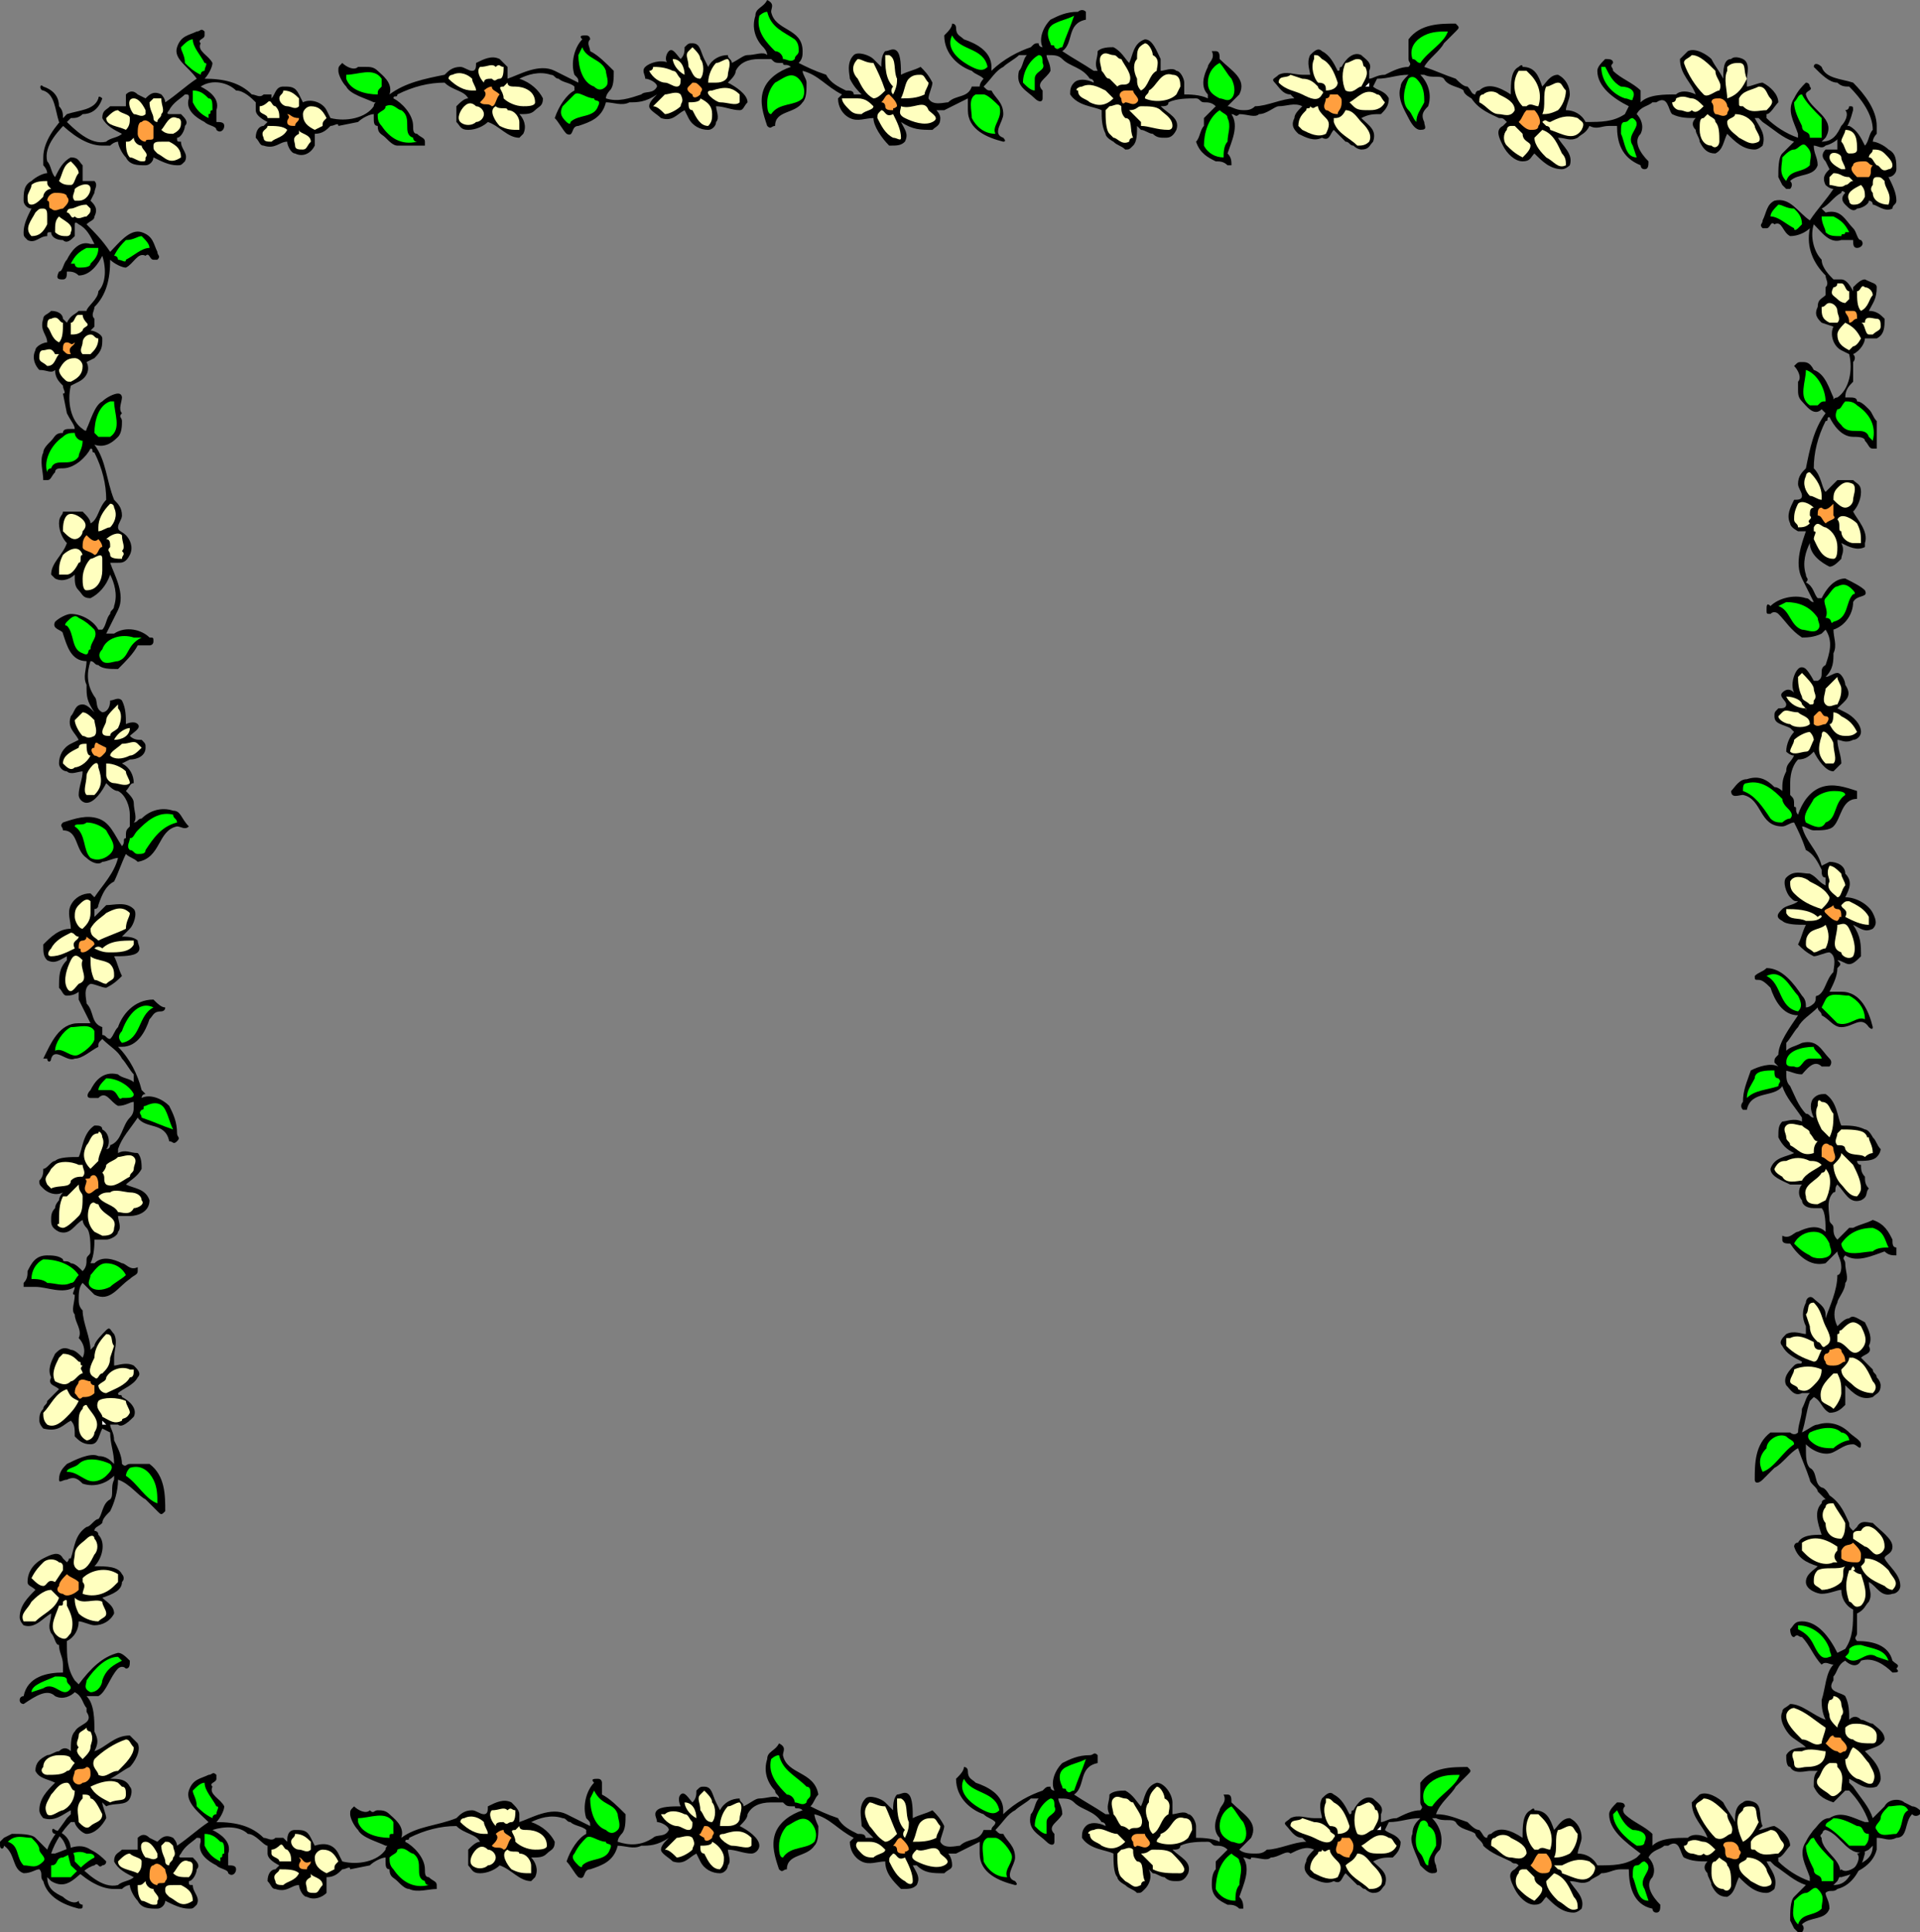 <svg xmlns="http://www.w3.org/2000/svg" width="488" height="491" version="1.2"><rect width="100%" height="100%" fill="#808080" stroke="none"/><g fill="none" stroke-linecap="square" stroke-linejoin="bevel" font-family="'Sans Serif'" font-size="12.5" font-weight="400"><path fill="#000" d="M26 25c-1 3-3 4-5 4-1 1-2 1-3 1-3 3-7 7-6 11 1 1 1 3 2 4 1-2 2-4 4-5 2 0 2 1 3 2v4h3c1 1 0 2 0 3l-1 2c1 1 2 2 1 4 0 1-1 1-2 2 2 2 4 4 6 7 2-2 5-6 8-5s3 3 4 5c0 1 1 1 0 2h-1c-1 0-1-2-2-1-2-1-3 2-5 3-1 0-3-1-4-2 0 5-1 9-4 12 0 1-1 2 0 3v2l-1 1c1 0 3 1 3 2 0 2 0 3-2 5l-2 1c1 2 0 4-2 5l-2 1c-1 4 0 9 3 11 0 0 1 1 1 0 1-2 2-6 4-7 1-1 3-2 4-2s1 1 1 1c0 1-1 3 0 4-1 1 0 1 0 2s0 3-1 4-3 3-6 2c3 4 3 9 5 14 1 1 2 2 2 4 0 1-1 2-1 3s1 1 2 2 2 3 1 5-2 2-3 2h-2c1 3 4 8 2 12l-3 6h2c3-2 7-1 9 1 1 0 1 0 1 1s-1 1-1 1h-3c-1 2-3 4-5 6-2 0-4 0-5-1-1 0-1-1-2-1-1 3-1 6 1 9 1 1 0 3 2 4 1 0 2-1 2-3 1 0 2-1 3 0 1 2 1 4 1 6 0 0 2-1 3 0s-1 2-2 3c1 1 2 1 3 1 1 1 1 1 1 2 0 2-2 3-4 3l-2 1c2 1 3 3 3 5-1 0-1 1-2 2 1 1 2 2 2 3 0 2 1 4 0 5 1 0 1-1 2-1 2-2 5-3 8-2 2 0 2 2 4 4-1 1-2 0-3 0-5 1-4 8-10 9-1-1-2-1-3-2-1 2-2 5-3 7-2 1-3 3-4 6 0 0 0 1-1 1v2l3-3c2 0 5-1 7 1 1 1 0 4-1 5l-2 2c1 0 3 0 4 1 0 1 1 2 0 3s-4 1-6 1c1 2 1 3 2 5-1 1-2 2-4 3-1 0-3-1-4-1-2 1-1 4-1 5 2 2 1 5 4 6v2c1 0 1 1 2 1 1-1 1-2 2-3 1-3 4-7 9-7 1 1 2 2 3 2 0 1-1 1-1 1-2 0-2 1-3 2-1 3-3 7-7 7h-1c3 3 5 7 6 11l1 1c-1 0-1 1-1 1 2-1 5 0 7 2 1 2 2 4 2 7 0 1 1 1 0 2s-1 0-2 0c-1-5-6-3-8-6-2 3-4 5-5 8v1c2-1 3 0 5 0 1 1 1 3 1 4-1 2-3 3-4 4 2 1 5 1 6 4 0 3-3 4-5 4h-3c0 1 1 3 0 4 0 1-2 2-3 2h-3c0 1 0 4-1 6h1c2-2 5-1 7 0 1 0 2 2 4 1v1c0 1-1 1-2 2-3 2-5 6-9 4l-3-3c-1 1-1 3-1 4s0 2 1 3c0 3 2 7 2 10l1-1c0-1 2-3 3-4s1 0 2 1c1 2 0 4 0 6v2c1 0 3-1 5 0 1 1 2 2 1 3-1 2-4 3-5 4 0 1 1 0 1 1 2 1 4 3 3 5-1 1-3 3-4 2h-2c0 1 1 2 1 4 1 2 2 4 2 6 1 1 1 0 2 0h5c4 3 4 8 4 12-1 1-1 1-2 0l-3-3c-2-1-4-4-7-5 0 3-1 6-2 8-1 1-2 2-2 3-1 1-2 1-2 2 0 0 1 0 1 1 2 2 1 6-1 8 3 0 6 0 7 2 0 0 1 1 0 2 0 2-2 3-5 4 1 1 3 2 3 4-1 2-3 3-5 3-1 0-3-1-4-1 0 2-1 4-3 5 0 4 0 7 2 10l1 1c3-4 6-7 10-8 1 0 2 1 3 2 0 1 0 2-1 2-1-1-2 0-2 0-2 2-3 6-5 7h-3c2 2 2 6 2 9 1 2 1 3 0 5 3-1 5-4 9-4l2 2c1 2-1 5-2 6-2 1-3 2-5 3 2 0 4 0 5 2 1 1 0 3 0 3-1 2-4 1-6 2l-1-1c0 1 1 3 1 4-1 2-3 4-5 4-1 0-3-2-3-3h-1c-2 2-4 5-5 8h1c3-1 6-3 9-1 2 1 3 2 4 3 0 1-1 1-1 1-1 1-1-1-2 0-4 1-6 7-11 4l-1-1c0 3 2 4 4 5 1 1 3 2 4 1 0 1 1 1 1 1 0 1 0 1-1 1-4-1-8-3-9-7-1-1 0-2-1-3-1 0-2 1-4 1-3-1-2-5-5-7 0 1-1 1-1 0v-1l1-1 2-1c2 0 5 0 6 1l3 3c1-3 3-5 5-8l1-1v-1c-2 1-4 3-7 2 0 0-1-1-1-2 0-3 2-5 4-7-2-1-4-1-5-3 0-2 1-3 3-4 1 0 2-1 3-1 1-1 2-1 3 0 0-2 0-4 1-5 1-2 5-2 3-5v-1c-1-1-1-3-3-4-1 1-3 2-5 1-2-2-5 0-8 2 0 0-1 0-1-1s1-1 1-1c1-5 6-6 10-6v-2c0-2-1-3-1-5-1 0-1-2-2-3-1-2 0-3 0-5-2 1-4 4-7 3 0 0-1-1-1-2 0-3 2-5 4-7-1-1-2-1-2-2 0-3 2-5 4-6s4-2 5 0l1 1c1-1 0-1 1-1 1-3 1-6 4-8 1 0 2-2 3-2 1-1 1-4 3-5 1-1 0-3 1-5v-1c-2 2-5 3-8 2-1-1-2-2-4-1-1 0-2 1-2 0 0-2 1-3 2-4 2-1 6-3 8-2 2 0 3 1 4 2 0-3-1-5-1-8l-2-1c-1 2-1 4-3 4s-3-1-4-2c0-2 0-3-1-4-2 1-3 3-7 2 0 0-1-1-1-2s0-2 1-3c0-1 1-1 1-2l3-3c-1-1-3-1-2-3-1-2 0-4 1-6 1-1 2-2 4-1 1 0 2 1 3 2 1-2 0-4-1-5 1-2-1-4-1-6-1-1 0-3 0-5-1 0 0-1 0-2-3 2-7 0-10 0H6v-1c1-1 1-2 1-3 1-2 2-4 5-4 1 0 3 0 4 1 0 1 1 0 2 1 1 0 2 1 3 2 1-1 1-2 1-3s1-1 1-2c0-2 0-5-1-6s-1-2-1-2c-2 1-3 4-6 3-2-1-2-2-2-3s0-2 1-3c0-1 1-2 1-2 0-1 1-2 1-2-2 1-4 0-5-1s-1-1-1-2c1-1 1-2 1-3 1 0 2-2 3-2 1-1 4-1 6-1 1-2 1-6 4-8 1 0 2 0 2 1 2 1 2 4 1 5 1 0 1-1 1-1 3-1 3-5 5-7 1-1 1-2 1-3v-1c-1 0-2 1-4 1-2-1-3-4-5-2h-2c-1 0-1-1 0-2 1-2 3-5 7-4 1 1 3 1 4 2v-2c-1-1-2-3-3-4-1-2-3-3-5-5-1 1-1 1-1 2-2 1-4 3-6 3-2 1-5-3-6 0 0 1-1 1-1 0h-1c2-4 4-9 9-9h3l-3-6v-2s-1 1-3 1c-1 0-1-1-2-2 0-3 0-5 2-7v-1c-2 1-3 2-5 1-1-1-1-2-1-4 2-2 4-4 7-4 0-2-1-4 0-6s3-3 5-3l1 1c2-3 5-6 6-10-1 0-3 1-4 1-1 1-3 0-4-1-3-2-2-7-6-7 0-1-1-1 0-2 3-1 6-2 9-1s4 4 6 7c1-1 0-2 1-2 0-2 0-2 1-3v-3c0-2-1-5-3-6-1 0-2-1-3-2-1 2-3 5-5 5-1 0-2-1-2-2 0-2 1-4 1-6-1 0-3 1-4 0-1 0-2-1-2-2 0-2 1-4 3-5l2-1c-1-2-3-3-2-6 1-1 1-3 3-3 1 0 2 1 3 2-2-3-2-4-2-7-1-2 0-4 0-6-4 0-5-4-6-7 0-1-3-1-2-3 1-1 3-2 4-2 3 0 6 2 7 4h1c1-1 1-3 2-4 0-1 1-1 1-2 1-3 0-6-1-8-1 3-3 5-5 6-2 0-2-1-3-2s-1-2-1-4c-1 1-3 2-5 1l-1-1c0-3 3-5 4-8-1-1-2-3-2-5s1-2 1-3h5c1 1 2 2 2 3 2-1 2-4 4-6 0-4-1-8-3-12-1 0 0-1-1-1-1 2-4 5-7 5-1 0-2 0-2 1-1 1-1 2-2 2h-1c0-2-1-5 0-7 0-1 1-2 2-3s1-2 3-2c0-1 1-1 2-1h1c0-1-1-2-2-4l-1-5c1 0 0-1 0-2-1-1-2-2-2-4-1 1-2 0-4 0-1-1-2-3-1-5 0-1 2-2 3-2 0-2-2-3-1-6 0-1 1-1 2-2 2 0 3 1 3 2l1 1c1-2 2-2 3-3h2c0-1 3-3 3-5 2-2 2-6 1-9-1 2-3 5-6 5-1-1-2-1-3-1 0 1 0 2-1 2s-2 0-1-2c1 0 1-2 2-3 1-2 3-5 6-4h1c-1-2-2-4-4-5 0 0-1-1-1 0v3c-1 1-2 2-3 1-2 0-3-1-3-2-1 0-1 0-1 1-2 0-3 2-5 1-1-1-1-1-1-2 0-2 1-4 2-6-1 0-2-1-2-2 0-2 0-4 2-5 1-1 3-2 4-2 0 0 0-1-1-2v-2c0-4 3-8 6-11 3-1 7-1 8-4 0-1 1 0 1 0"/><path fill="#ffffbf" d="M20 44c-1 1-1 3-2 3s-2 0-3-1c1-2 1-4 3-5 1 1 2 2 2 3m-7 4c-1 0-2 1-2 2-1 1-2 2-3 2s-1-1-1-2 1-2 1-3c1-1 3-1 4-1 0 1 0 1 1 2m10 0c0 1-1 3-3 3h-1c-1-1 0-2 0-3 1-1 4-2 4 0"/><path fill="#ff9f3f" d="M17 50c1 1 0 2-1 3-1 0-2 1-3 0-1 0 0-2-1-2 0-1 1-2 2-2s3 0 3 1"/><path fill="#ffffbf" d="M23 53c0 1 0 1-1 2-1 0-2 1-3 0-1 1-1-1-2-1 0 0 0-1 1-1s2-1 4-1l1 1m-11 2v2c-1 2-2 3-4 3-2-2 0-4 1-6 1-1 1-1 2-1s1 1 1 2m3 0c1 1 4 2 3 4 0 1-1 1-1 1-1 0-2 0-3-1 0-2 0-3 1-4"/><path fill="#0f0" d="M38 63c-2 0-4 2-6 3 0 1-1 0-2 0 0 0 0-1-1-1 1-2 2-3 3-4 2 0 3-1 4-1 1 1 2 2 2 3m-13 0c0 2-1 3-2 4 0 1-2 1-3 1 0 0-1 0-1-1h-1c1-2 2-3 4-4h3"/><path fill="#ffffbf" d="M21 80c0 1 1 2 1 2 1 1-1 1-1 2-1 1-2 1-3 1v-3c1 0 1-2 2-2h1m-5 2c0 2 0 4-1 5-2-1-2-3-3-4 0-1 0-2 1-2 2-1 2 1 3 1m9 4c0 2-1 3-2 4h-2c-1-1 0-2 0-3s1-2 2-2 1 1 2 1"/><path fill="#ff9f3f" d="M19 87c0 1-2 1-1 3-1 0-1 0-2-1 0-1 0-2 1-2s1 1 2 0"/><path fill="#ffffbf" d="M14 90h1c-1 1-1 3-3 3-1-1-2-1-2-2s0-2 1-2 2-1 3 1m7 3c0 2-1 3-3 4-1 0-1 0-2-1 0 0-1-1-1-2 1-2 2-3 4-3 1 0 2 1 2 2"/><path fill="#0f0" d="M29 102c0 3 2 7-1 9h-3l-1-1c0-3 1-7 4-8h1m-8 10c0 2-1 3-1 4-2 3-6 0-7 3 0 0-1 0-1 1-1-3 1-7 4-9 1-1 2-1 3-1 0 1 1 2 2 2"/><path fill="#ffffbf" d="M29 129c1 2 0 4-1 5-1 0-2 1-3 1v-1c0-2 1-4 3-6 1 0 1 1 1 1m-8 3c1 1 1 2 0 3 0 1-1 2-2 2s-2-1-3-2c0-1 0-3 1-4s3 0 4 1m10 4c0 2 1 3 0 4 1 1 0 1 0 2-1 0-3 0-3-1s-1-1 0-2c0-1 0-2-1-2 1-1 3-2 4-1"/><path fill="#ff9f3f" d="M25 137s1 1 1 2c-1 0-1 2-2 2-1-1-3-1-3-2s0-2 1-3c1 1 2 2 3 1"/><path fill="#ffffbf" d="M21 141c-1 0 0 2-1 2-1 2-2 3-3 3h-2c0-2 0-3 1-5 1-1 4-3 5 0m5 2v2c0 2-1 5-4 5-1 0-1-2-1-3 0-2 1-4 2-5 1 0 3-2 3 0v1"/><path fill="#0f0" d="M24 160c1 2-1 3-1 5-1 0 0 2-2 1-3-1-2-5-4-7-1 0 0-1 0-1 1-1 2-2 3-1 2 1 3 2 4 3m12 2c-4 2-3 5-6 6-1 0-3 1-4 0s-1-2 0-3c1-3 5-4 8-3h2"/><path fill="#ffffbf" d="M30 180c1 1 1 3 0 5-1 1-2 1-2 2-1 0-2 0-2-1s1-2 1-3 1-2 3-4v1m-6 3c0 1 1 3 0 4-2 1-2 0-3 0-1-1-2-3-2-4l2-2c1 0 2 1 3 2m9 2c0 2-2 3-4 3v1-1c1-2 3-3 4-3"/><path fill="#ff9f3f" d="M27 190c0 1 0 1-1 2s-1 0-2 0c-1-1-1-2 0-2 0 0 0-2 1-1l2 1"/><path fill="#ffffbf" d="M36 190c-1 1-2 2-3 2-2 1-4 1-5 0 0-1 2-2 3-3 2 0 3-1 4 0l1 1m-14-1c0 1 0 3 1 3-1 2-3 3-4 3-1 1-2 0-3-1 0-2 2-3 4-4 0-1 1-1 2-1m3 6c1 3 1 5-1 7h-2c-1-1 0-3 0-5 0-1 3-5 3-2m7 1c0 1 1 2 1 3-1 1-3 0-4 0s-2-1-2-2v-3c2 0 4 1 5 2"/><path fill="#0f0" d="M45 209c-4 1-6 4-8 7 0 1-1 1-2 1s-1-1-2-1c-1-1 0-2 0-3 1 0 1-1 2-2 2-2 5-5 9-4 0 1 1 1 1 2m-18 2c1 2 3 4 1 6-1 1-3 2-5 1-2-2-1-6-4-8 0-1 2 0 3-1 2 0 4 1 5 2"/><path fill="#ffffbf" d="M23 232c0 2-1 3-2 4-1 0-2-2-2-3s0-2 1-3 2-2 3-1v3m10 0c0 1-1 2-1 4-2 1-5 2-7 3-1-1-2-1-2-3 1-2 3-3 4-4 2-1 4-2 6 0m-13 6c0 1-2 1-1 3-2 1-4 2-6 2-1 0-1-1 0-2 1-2 3-3 5-4 1 0 1 1 2 1"/><path fill="#ff9f3f" d="M24 240c-1 1-2 2-3 2s0-1-1-1c0-1 0-2 1-2 0 0 1 0 1-1 1 1 2 1 2 2"/><path fill="#ffffbf" d="M34 240c-1 2-4 2-6 2-1 0-2 0-4-1 1-1 2 0 2 0 2-2 5-2 8-2v1m-13 4c-1 2 2 5-1 6-1 1-2 3-3 1s0-5 1-7 2-1 3 0m7 1c1 1 1 2 1 3s-1 1-2 2c-1 0-2-1-3-1-1-2-1-4-1-6 1 1 4 1 5 2"/><path fill="#0f0" d="M39 256c-4 2-3 8-8 9-1-1-1-2 0-3 1-3 4-8 8-6m-15 6v2c0 1-2 3-4 4s-4-2-6-1c0-2 2-5 4-6 2 0 5-1 6 1m10 16c0 1-1 1-3 1-1 1-1-2-3-2h-3c0-1 1-2 2-3 3 0 6 2 7 4m8 4c1 2 1 3 2 5-3-1-5-2-8-3 0-1-1-1 0-2 1 0 0-1 1-1 2-1 4-1 5 1"/><path fill="#ffffbf" d="M26 289c1 2-1 4-1 6l-2 2c-2-2-2-4-1-6 1-1 1-3 3-3 0-1 1 0 1 1m8 5c1 1 0 2 0 3s-1 1-1 2c-2 1-4 3-6 2-1-1 0-2-1-3 0 0 1-1 1-2 1-1 2-1 3-2 1 0 3-1 4 0m-13 2c0 1 1 2 0 3-1 0-2 0-3 1 0 2-3 1-5 2l-1-1c-1-2 0-2 1-4l1-1c1-1 4-1 6 0h1"/><path fill="#ff9f3f" d="M25 301v1c-1 0-2 2-3 1s0-2 0-3c-1-1 1 0 1-1 1-1 2 0 2 2"/><path fill="#ffffbf" d="M20 301c0 2 1 2 1 3 0 2 0 4-1 5s-3 3-4 3-2-1-1-1c0-3 0-5 1-7h1l3-3m16 4c1 1-1 2-2 2-1 2-3 1-4 1-1-2-4-2-5-4 1-1 2-1 3-1 1-1 4 0 5 0 2 0 3 1 3 2m-11 1c1 3 5 3 4 6 0 2-2 2-3 2l-2-1c-2-2-2-5-1-7 1-1 1 0 2 0"/><path fill="#0f0" d="M20 324c-1 1-1 2-2 2-2 1-4 0-6 0-1-1-3-1-4-1 0-2 1-4 3-5 3 0 7 1 9 4m12 0c-1 1-3 2-4 3-2 1-4 1-5 0s0-2 0-3c1-1 2-3 4-3s4 1 5 3"/><path fill="#ffffbf" d="m29 342-1 3c0 2-1 3-2 4-1 0-1 2-2 1-2-1-1-3 0-5 0-2 1-4 3-6 2 0 1 2 2 3m-9 4c1 0 0 1 1 1-1 1 0 1 0 2-1 0-2 2-3 2-1 1-2 1-4 0-1-2 0-4 1-6l1-1c2 0 3 1 4 2m14 2c0 1 0 2-1 2-1 2-4 3-6 4-1 0-2-1-2-2 1-1 2-1 2-2 1-2 4-3 6-2h1"/><path fill="#ff9f3f" d="M24 352v2c-1 1-2 1-3 1-1 1-1 0-2-1 0-2 1-2 1-3 1-1 2 0 3 0 0 1 1 1 1 1"/><path fill="#ffffbf" d="M17 353c1 2 1 2 3 3-1 2-2 3-3 4s-3 3-5 2c-1-1-1-2-1-3 2-2 3-5 6-6m15 3c0 1 1 2 1 3-1 2-2 1-2 2-2 1-3 0-5-1 0-1-2-2-1-4 1-1 5-1 7 0m-10 1c1 2 4 4 2 7 0 1-1 2-2 2-2-1-2-3-2-4 0-2 0-3 1-4 0-1 1-1 1-1"/><path fill="#fff" d="M27 362h-1v-1l1 1"/><path fill="#0f0" d="M28 372c1 1 0 2-1 3s-3 2-5 1-3-2-5-2c0-1 2-1 3-2 2-2 6-1 8 0m11 4c1 2 1 4 1 6-3-1-5-5-8-7 0 0 0-1 1-2 3-1 5 1 6 3"/><path fill="#ffffbf" d="M24 395c-1 2-2 4-4 4-2-1-1-3-1-4 0-2 2-3 3-4s2-1 2 0c1 1 1 3 0 4m-8 3v1l-2 3c-2-1-2 1-3 1s-2-1-3-2c1-2 2-3 3-4s3-1 4 0c1 0 1 1 1 1m14 2v2l-1 1c-2 2-5 3-8 2 0-1 1-2 0-3v-1c2-2 6-3 9-1"/><path fill="#ff9f3f" d="M20 402v2c-1 1-3 2-4 1-1 0-2-1-1-2 0-1 1-2 2-3 1 1 2 1 3 2"/><path fill="#ffffbf" d="M15 406c-1 3-4 4-6 6H6c-1-2 1-3 2-5 1-1 3-3 5-3l2 2m11 1c0 1 1 2 1 3s-1 1-2 2c-2 0-4-1-5-2-1-2-1-3-1-4 2 2 5 0 7 1m-9 1c1 2 2 4 1 7-1 1-1 2-3 1-3-2-1-5 0-8 1 0 1 0 1-1 0 0 1-1 1 0v1"/><path fill="#0f0" d="M31 422c-2 1-4 2-5 5 0 1-1 3-3 3-2-1-1-2-1-3 2-3 5-6 8-6l1 1m-14 5c0 1 1 1 1 2-2 3-4-2-7 0l-3 1c0-2 4-3 6-4 2 0 3 0 3 1"/><path fill="#ffffbf" d="M23 440c1 2 0 3 0 4s-1 2-2 3c-1-1-2-2-1-3-1-1 0-2 0-3s1-1 2-2c0 1 1 1 1 1m11 4c0 2-2 4-4 6-2 0-3 2-5 1 0-1-2-2-1-4 2-2 5-4 8-5 1 0 1 1 2 2m-16 3 1 1c-1 1-1 2-2 2-1 1-3 1-5 1-1 0-2-1-1-2 0-2 2-3 4-3 1 0 3 0 3 1"/><path fill="#ff9f3f" d="M23 451c0 1-1 2-2 2-1 1-2 0-2 0-1-1 0-2 0-3 1-1 2 0 3-1 1 0 1 1 1 2"/><path fill="#ffffbf" d="M19 455c0 2-1 4-3 5-1 0-3 2-4 1-1-2 0-3 1-5 1-1 2-3 4-3 1 0 1 2 2 2m12-1c1 0 1 1 1 2 0 2-2 1-4 2-2-1-4-2-5-4 2-1 5-2 7-1l1 1m-8 3c1 0 2 2 3 4 0 2-2 2-3 3s-2 0-3-1c0-2-1-4 1-6v-1c1 0 2 0 2 1"/><path fill="#0f0" d="M10 470c0 1 2 2 1 3-2 2-3 1-5 1-2-2-1-5-4-6 2-2 4-1 6-1 1 1 2 2 2 3m14 2c-2 1-4 3-6 5h-5v-3c2 0 1-2 3-2 2-1 4-2 6-1 1 0 2 0 2 1"/><path fill="#000" d="M461 17c2 2 4 4 6 4 1 1 2 1 3 1 3 3 6 7 6 11-1 1-1 3-2 4-1-2-2-4-4-5-2 0-2 1-3 2v4h-3c-1 1-1 2 0 3l1 2c-1 1-2 2-1 4 0 0 1 1 2 1-2 3-4 5-6 8-3-2-5-6-9-5-2 1-2 3-3 5 0 1-1 1 0 2h1c1 0 1-2 2-1 2-1 2 2 4 3 2 0 4-1 5-2-1 5 1 9 4 12 0 1 1 2 0 3v2c-1 1-2 1-2 3-1 2 0 3 1 4l3 1c-1 2 0 5 2 6l2 1c1 4 0 9-3 11-1 0-1 1-1 0-1-2-2-6-5-7-1-2-2-2-3-2s-1 0-2 1c1 1 2 3 1 4v2c0 1 0 2 1 3s3 4 5 2l1 1c-3 4-4 9-5 14-1 1-2 2-2 4 0 1 1 2 1 3s-1 1-2 1c-1 2-2 4-1 6 0 1 2 2 2 2h2c-1 3-3 8-1 12l3 6c-1 0-1-1-2-1-3-1-7 0-9 2-1-1-1 0-1 1s0 1 1 1c1-1 2 0 2 0 2 2 3 4 6 6 1 0 3 0 5-1l1-1c2 3 1 6 0 9-2 1 0 3-2 4h-1s-1-2-2-3c0 0-1-1-2 0s-2 4-1 6c-1-1-2-1-3 0s1 2 1 3-1 1-2 1c-1 1-1 1-1 2 0 2 2 2 4 3l1 1c-1 1-2 3-2 5 0 0 1 1 2 1-1 2-2 2-2 4-1 2-1 3-1 5 0 0-1-1-2-1-2-2-4-3-7-2-2 0-3 2-4 3 0 2 2 1 3 1 5 1 4 8 10 8 1 0 2-1 3-1 1 2 2 4 3 7 2 1 3 3 4 5 0 1 0 2 1 2v2c-2-1-2-2-4-3-2 0-4-1-6 1-1 1 0 4 1 5s1 1 2 1c-1 1-3 1-4 2s-2 2 0 3c1 1 4 1 6 1-1 2-1 3-2 5 1 1 2 2 4 3 1 0 3-1 4-1 2 1 1 4 1 5-2 2-2 5-4 6-1 0 0 1-1 2 0 0-1 1-2 1 0-1 0-2-1-3-2-3-5-7-9-7-1 1-2 1-3 2 0 1 0 1 1 1s2 1 3 2c1 3 3 7 7 7-2 3-5 7-5 10-1 1-1 1-1 2l1 1c-2-1-5 0-7 1-1 3-2 5-2 8 0 0-1 1 0 2h1c1-5 7-3 9-6 1 3 3 5 5 8v1c-2-1-4 0-5 0-1 1-1 2-1 4 1 2 2 3 4 4-2 1-5 1-6 4 0 2 3 3 5 4h3c-1 1-1 3 0 4 0 1 1 2 3 2h2c1 1 1 4 1 6-2-2-5-1-7 0-1 0-2 2-4 1v1c0 1 1 1 2 1 2 3 5 6 9 5l3-3c0 1 1 2 1 4 0 0 0 2-1 2 0 4-2 8-3 11v-1c0-2-2-3-3-4s-2 0-2 1c-1 2-1 4 0 6v2c-1 0-3-1-5 0-1 1-2 2-1 3 1 2 3 3 5 4 0 1-1 0-2 1s-3 3-2 5c1 1 2 3 4 2h2c-1 1-1 2-2 4 0 2-1 4-1 6-1 1-2 0-2 0h-5c-4 3-4 8-4 12 0 1 1 1 2 0l3-3c2-1 4-4 6-5 1 3 2 5 3 8 0 1 2 2 2 3l2 2s-1 0-1 1c-2 2-1 5 0 8-2 0-5 0-6 2-1 0-1 1-1 1 1 3 3 4 6 5-1 1-3 2-3 4s3 3 4 3c2 0 4-1 5-1 0 2 1 4 3 5 0 4 0 7-2 10l-2 1c-2-4-5-8-9-8-2 0-2 1-3 2 0 0 0 2 1 2 1-1 1 0 2 0 2 2 3 5 5 7 1-1 2 0 3 0-2 2-2 6-3 9 0 1 0 3 1 5-3-1-6-4-9-4-1 1-2 1-2 2-1 2 1 5 2 6s3 2 4 3c-1 0-4 0-5 2 0 1 0 3 1 3 1 2 4 1 5 1h2c-1 1-1 2-1 4 1 2 2 3 5 4l3-3h1c2 2 4 5 5 8h-1c-3-1-6-3-9-1-2 0-3 2-4 3s0 1 1 1c1 1 1-1 2-1 4 1 6 8 11 5l1-1c0 3-2 4-4 5-1 1-3 2-4 1l-1 1c0 1 0 1 1 1 4-1 8-3 9-7v-3c2 0 3 1 5 0 3 0 2-4 4-6 1 1 2 0 2 0v-1s-1-1-2-1l-2-1c-1-1-4-1-5 1l-3 3c-1-3-3-5-5-8l-1-1v-1c2 1 4 3 7 2 0 0 1-1 1-2 0-3-2-5-4-7 2-1 4-1 5-3 0-2-2-3-3-4-1 0-2-1-3-1-1-1-2-1-3 0 0-2 0-4-1-6-1-1-5-1-3-4v-1c1-1 1-3 3-4 1 1 3 2 4 0 3-1 6 1 8 3 1 0 2 0 1-1 1-1 0-1-1-2-1-4-5-5-9-5-1-1 0-1 0-2v-5c2-1 2-2 3-3 1-2 0-3 0-5 2 1 3 4 6 3 1 0 2-1 2-2 0-3-3-5-4-7 0-1 2-1 2-3s-3-4-5-6c-1 0-3-1-4 1l-1 1c-1-1-1-1-1-2-1-2-2-5-5-7 0 0-1-2-2-2-2-1-1-4-3-5-1-1-1-3-1-5v-1c2 2 5 3 7 2s3-2 5-2c1 0 2 2 2 0 0-1-2-2-3-3-2-2-5-3-8-2-1 0-2 1-4 2 1-3 1-5 2-8l1-1c2 1 2 3 4 4 2 0 3-1 4-2v-5c2 2 4 4 7 3 1-1 2-1 2-3 0 0 0-1-1-2 0-1-1-1-1-2l-3-3c1-1 3-1 2-3 1-2 0-4-1-6-2-1-3-2-4-1-1 0-2 1-3 2-1-2-1-4 0-6 0-1 2-3 2-5 1-1 0-3 0-5 0-1-1-1 0-2 3 2 7 0 10-1 1 1 2 1 3 1v-2c-1 0-1-1-1-2-1-2-2-4-5-5-2 1-3 1-5 2h-1l-3 3c-1-1-1-2-1-3s-1-1-1-2c0-2-1-5 1-7 1 0 0-1 1-2 2 2 3 5 6 4 2-1 1-2 2-3-1-1-1-2-1-3-1-1-1-2-1-3-1 0-1-1-1-1 2 0 4 0 5-1s1-2 1-2c-1-1-1-2-2-3 0 0-1-2-2-2-2-1-4-1-6-1-1-2-1-6-4-8-1 0-2 0-3 1s-1 3 0 5c-1 0-1-1-2-1-2-2-3-5-4-7-1-1-1-2-1-4h-1c2 0 3 1 5 1 1-1 3-4 5-2h2s1-1 0-2c-2-2-3-5-7-4-2 1-3 1-4 2v-2c1-1 2-3 3-4 1-2 3-3 5-5 0 1 1 1 1 2 2 1 3 3 5 3 3 0 5-3 7 0 0 0 1 1 1 0-1-4-3-9-8-9h-3c1-2 2-4 2-6 1-1 1-1 0-2 1 0 2 1 3 1s2-1 3-2c0-3 0-5-2-8 2 1 3 2 5 1 1-1 1-2 0-4s-4-4-7-4c1-2 2-4 0-6 0-2-2-3-4-3l-2 1c-1-4-4-6-5-10 1 0 2 1 3 1 2 0 4 0 5-1 2-2 2-7 6-7v-2c-3-1-6-2-9-1s-5 4-6 7c-1-1 0-2-1-2 0-2 0-2-1-3v-3c0-3 1-5 2-6 2 0 3-1 4-2 1 2 3 5 5 5l2-2c0-2-1-4-1-6 1 0 2 1 4 0 1 0 2-1 2-2 0-2-2-4-4-5l-2-1c2-2 4-3 2-6 0-1-1-3-2-3s-2 1-3 1c2-2 2-4 2-6 1-2 0-4 0-6 3-1 5-4 5-7 1-2 4-1 3-3-1-1-3-2-5-3-3 0-5 3-6 5h-1c-1-1-1-3-3-4 1-1 0-1 0-2-1-3 0-6 1-8 0 3 3 5 5 6 1 0 2-1 3-2 0-1 1-2 0-4 2 1 4 2 6 1v-1c1-3-2-6-3-8 1-1 2-3 2-5s-1-2-2-3h-4l-3 3c-1-1-1-4-3-6 0-4 1-8 3-12 1 0 0-1 1-1 1 2 3 5 6 5 1 0 3 0 3 1 1 1 1 2 2 2h1v-7c-1-1-1-2-2-3s-2-2-3-2c0-1-1-1-2-1h-1c0-2 1-3 2-4v-5s1-1 0-2c2-1 3-3 3-4h3c2-1 2-3 2-5-1-1-2-2-4-2 1-2 2-3 2-6 0-1-1-1-3-2-1 0-2 1-3 2v1c-1-2-2-3-3-3h-2c-1-1-3-3-3-5-2-2-3-6-2-9 2 2 4 5 7 4h3c0 1 0 2 1 2s2-1 1-2c-1 0-1-2-2-3-2-2-3-5-7-4l-1-1c2-1 3-3 5-4 0 0 0-1 1 0-1 1-1 2 0 3s2 2 3 1c1 0 3-1 3-2 0 0 1 0 1 1 1 0 3 2 5 1 0-1 1-1 1-2 0-2-1-4-2-6 1 0 2-1 2-2 0-2 0-4-2-5-1-1-3-2-4-2 0 0 0-1 1-2v-2c0-4-3-8-6-11-3-1-7-1-8-4-1-1-2-1-2 0"/><path fill="#ffffbf" d="M468 36c1 1 1 3 2 3s2 0 2-1c0-2 0-5-3-5 0 1-1 2-1 3m7 4c1 0 1 1 2 2 1 0 1 2 3 1 0 0 1 0 1-1s-1-2-2-3-2-1-3-1c0 1-1 1-1 2m-10 0c0 1 1 2 3 3h1c0-1-1-2-1-3s-3-2-3 0"/><path fill="#ff9f3f" d="M471 42c-1 1 0 2 1 3h3c1-1 0-2 1-3-1 0-1-1-2-1s-3 0-3 1"/><path fill="#ffffbf" d="M465 45v2c1 0 3 1 4 0 1 0 1-1 2-1l-1-1c-2 0-2-1-4-1l-1 1m11 2s-1 1 0 2c0 2 2 3 4 3 1-3-1-4-1-6-1-1-1-1-2-1s-1 1-1 2m-3 0c-2 1-4 2-3 4 0 1 1 1 1 1 1 0 2 0 3-2 0-1 0-2-1-3"/><path fill="#0f0" d="M450 55c2 0 4 2 6 3 0 1 1 0 1 0l1-1c0-2-1-3-2-4-2 0-3-1-4-1-1 1-2 2-2 3m13 0c0 2 1 3 1 4 1 1 2 1 4 1 0-1 1 0 1-1h1c-1-2-2-3-4-4h-3"/><path fill="#ffffbf" d="M467 72c0 1-1 1-1 1-1 2 0 2 1 3s2 1 2 1l1-1v-2c-1 0-1-2-2-2h-1m5 2c0 2 0 4 1 5 2-1 2-3 3-4 0-1-1-2-2-2-1-1-1 1-2 1m-9 4c0 2 0 3 2 4h2c1-1 0-2 0-3s-1-2-2-2-1 1-2 1"/><path fill="#ff9f3f" d="M469 79c0 1 1 1 1 3 1 0 1-1 2-1 0-1 0-2-1-2h-2"/><path fill="#ffffbf" d="M474 82h-1c1 0 1 3 2 3h1c1-1 2-1 2-2s0-2-1-2-3-1-3 1m-7 3c0 2 1 3 3 4l1-1c1 0 2-2 2-2-1-2-2-3-4-4-1 1-2 2-2 3"/><path fill="#0f0" d="M459 94c0 3-2 7 1 9h2c1-1 1-1 2-1 0-3-2-7-5-8m8 10c-1 2 0 3 1 4 2 3 6 0 7 3l1 1c1-4-1-7-4-9-1-1-2-1-3-1-1 1-1 2-2 2"/><path fill="#ffffbf" d="M459 121c-1 2 0 4 1 5 1 0 2 1 3 1v-1c0-2-1-4-3-6-1 0-1 1-1 1m8 3c-1 1-1 2-1 3 1 1 2 2 3 2s2-1 2-2 1-3 0-4c-2-1-3 0-4 1m-10 4c-1 2-1 3-1 4s1 1 1 2c1 0 2 0 3-1-1-1 1-1 0-2 0-1 0-2 1-2-1-1-3-2-4-1"/><path fill="#ff9f3f" d="M463 129c-1 0-1 1-1 2 1 0 1 1 2 2 1-1 3-1 2-2v-3c-1 1-2 2-3 1"/><path fill="#ffffbf" d="M467 132c1 1 0 3 1 3 0 2 2 3 3 3h2c0-2 0-3-1-5-1-1-4-3-5-1m-6 3c1 0 0 1 0 2 1 2 2 5 5 5 1 0 1-2 1-3 0-2-1-4-3-5-1 0-2-2-3 0v1"/><path fill="#0f0" d="M464 152c-1 1 1 3 0 5 2 0 1 2 2 1 4-1 3-5 5-7 1 0 0-1 0-1-1-1-2-2-4-1-1 0-2 2-3 3m-12 2c3 1 3 5 6 6 1 0 3 1 4 0s0-2 0-3c-2-3-5-4-8-4l-2 1"/><path fill="#ffffbf" d="M457 172c0 1 0 3 1 5 0 1 1 1 2 2 1 0 1 0 1-1 1-1 0-2 0-3s-2-3-3-4l-1 1m7 3c0 1-1 3 0 4s2 0 3 0c1-2 1-3 1-4s-1-2-1-3l-3 3m-10 2c1 2 3 3 5 3v1c0-1 0-1-1-2 0-1-2-2-4-2"/><path fill="#ff9f3f" d="M461 182v2c1 1 2 0 3 0 1-1 1-2 0-2s-1-2-2-1l-1 1"/><path fill="#ffffbf" d="M452 182c0 1 2 2 3 2 1 1 4 1 5 0 0-2-2-2-3-3-2 0-3-1-4 0l-1 1m14-1c0 1 0 3-1 3 1 2 2 3 4 3 1 0 2 0 3-1-1-2-2-3-4-4-1-1-2-1-2-1m-3 6c-1 3-1 5 1 7h2c1-1 0-3 0-5 0-1-3-5-3-2m-7 1c0 1-1 2-1 3 1 1 3 0 4 0s1-1 2-3c0 0 0-1-1-2-1 0-3 1-4 2"/><path fill="#0f0" d="M443 201c3 1 5 4 7 7 1 1 2 1 3 1 0 0 1-1 2-1 1-1 0-2-1-3 0 0-1-1-1-2-2-2-5-5-9-4-1 0-1 1-1 2m18 2c-1 2-3 4-2 6 2 1 4 2 5 0 3-1 2-5 5-7 0-1-2-1-3-1-2 0-4 1-5 2"/><path fill="#ffffbf" d="M465 224c-1 2 1 3 2 4 1 0 1-2 2-3 0-1-1-2-1-3-1-1-2-2-3-2-1 2 0 3 0 4m-10 0c0 1 0 2 1 3 2 2 4 3 7 4 1-1 2-2 2-3-1-2-3-3-5-4-1-1-4-2-5 0m13 6c0 1 2 1 1 3 2 1 4 2 6 2v-2c-1-2-3-3-5-4-1 0-1 0-2 1"/><path fill="#ff9f3f" d="M464 232c1 1 2 2 3 2 1-1 0-1 1-1 0-1 0-2-1-2 0 0-1 0-1-1-1 1-3 1-2 2"/><path fill="#ffffbf" d="M454 232c1 2 3 1 5 2 2 0 3 0 4-1 0-1-1 0-1 0-2-2-6-2-8-2v1m13 3c0 3-2 6 1 7 0 1 2 2 3 1 1-2 0-5-1-7s-2-1-3-1m-7 2c-1 1-1 2-1 3s1 1 2 2c1 0 2-1 3-1 1-2 1-4 0-6-1 1-3 1-4 2"/><path fill="#0f0" d="M449 248c4 2 3 8 8 9 1-1 1-2 0-4-2-2-4-7-8-5m15 6-1 2 4 4c3 1 5-2 7-1 0-3-2-5-4-6-2 0-5-1-6 1m-10 16c0 1 1 1 2 1 2 1 2-2 4-2h3c0-1-2-2-2-3-3 0-7 1-7 4m-8 4c-1 2-2 3-2 5 2-2 5-2 8-3 0-1 1-1 0-2-1 0-1-1-1-2-2 0-5 0-5 2"/><path fill="#ffffbf" d="M462 281c-1 2 0 4 1 6l2 2c1-2 1-4 1-6-1-1-1-3-3-3-1-1-1 0-1 1m-8 5c-1 1 0 2 0 3s1 1 1 2c2 1 3 3 6 2 0-1 0-2 1-3-1 0-1-1-2-2 0-1-1-1-2-2-1 0-3-1-4 0m13 2c0 1-1 2 0 3 1 0 2 0 2 1 1 2 4 1 5 2 1-1 2-1 2-1 0-2-1-3-1-4-1 0 0 0-1-1s-4-1-6-1l-1 1"/><path fill="#ff9f3f" d="M463 292v2c1 0 2 2 3 1s0-2 0-3-1-1-1-1c-1-1-2 0-2 1"/><path fill="#ffffbf" d="M468 293c0 1-1 2-2 3 0 2 1 4 2 5s2 3 4 3c0 0 1-1 1-2 0-2-1-4-2-6l-3-3m-17 4c0 1 2 2 2 2 1 2 4 1 5 1 1-2 4-3 5-4-1-1-2-1-3-1-2-1-4-1-6 0-1 0-2 0-3 2m12 1c-1 2-5 3-4 6 0 2 2 2 3 2l2-1c1-2 2-6 0-8 0 0 0 1-1 1"/><path fill="#0f0" d="M468 316c0 1 1 2 1 2 2 1 5 0 7 0 1-1 3-1 4-1-1-2-1-4-4-5-3 0-6 1-8 4m-12 0c1 1 2 2 4 3 1 1 4 1 5 0s0-2 0-3c-1-2-2-3-4-3s-4 1-5 3"/><path fill="#ffffbf" d="m459 334 1 3c0 2 1 3 2 4 1 0 1 2 2 1 2-1 1-3 0-5s-1-4-3-6c-2 0-1 2-2 3m9 4c-1 0 0 1-1 1v2c1 0 2 1 3 2s2 1 3 0c2-2 1-4 0-6 0 0-1-1-2-1s-2 1-3 2m-14 2v2c2 2 4 3 7 4 1 0 1-1 2-3-1 0-2 0-2-2-2-1-4-2-6-1h-1"/><path fill="#ff9f3f" d="M464 344c-1 1 0 2 0 2 0 1 1 1 2 1 2 0 2-1 3-1 0-2-1-2-1-3-1-1-2 0-3 0 0 1-1 1-1 1"/><path fill="#ffffbf" d="M470 345c0 1-1 2-2 3 0 2 2 3 3 4s3 2 5 2c1-1 1-2 0-3-1-2-2-5-5-6h-1m-14 3c0 1-1 2-1 3s2 1 2 2c2 1 3 0 4-1s2-2 2-4c-2-1-5-1-7 0m10 1c-2 2-4 4-3 7 1 1 2 1 3 2 1-1 2-3 2-4 0-2 0-3-1-5h-1"/><path fill="#fff" d="M461 354v-1 1"/><path fill="#0f0" d="M460 364c-1 1 0 2 0 2 2 2 4 2 6 2 1-1 3-2 4-2 0-1-1-2-2-2-2-2-6-1-8 0m-11 4c-2 2-2 4-1 6 3-1 5-5 8-7 0-1-1-1-2-2-2-1-5 1-5 3"/><path fill="#ffffbf" d="M464 387c0 2 1 4 4 4 1-1 1-3 1-4-1-2-2-3-3-5-1 0-2 0-2 1-1 1-1 3 0 4m7 3v1l3 2c1 0 2 2 3 2s2-1 2-2c0-2-1-3-2-4s-3-2-4 0c-1 0-2 0-2 1m-13 2v2l1 1c2 2 5 3 7 2h1c-1-1-1-2 0-3v-1c-3-2-6-3-9-1"/><path fill="#ff9f3f" d="M468 394v2c1 1 3 1 4 1s1-1 1-2-1-2-2-3c-1 1-2 0-3 2"/><path fill="#ffffbf" d="M473 398c1 3 4 4 6 5 1 1 2 1 2 1 2-2 0-3-1-5-1-1-3-3-6-3 0 1 0 1-1 2m-11 1c-1 1-1 2-1 3s1 1 2 2c2 0 4-1 5-2 1-2 0-3 1-4-2 1-5 0-7 1m8 0c-1 3-1 5 0 8 1 0 1 2 3 1 2-2 1-5 0-8-1 0-2-1-2-1 1 0 0-1 0-1-1 1 0 1-1 1"/><path fill="#0f0" d="M457 414c2 1 3 2 4 4s2 4 4 3c1 0 0-1 0-2-1-3-4-6-8-6v1m13 5c0 1 0 1-1 2 3 3 5-2 8 0l3 1c-1-3-4-3-7-4-1 0-2 0-3 1"/><path fill="#ffffbf" d="M465 432c-1 2 0 3 0 4s1 2 2 3c0-1 1-2 1-3 1-1 0-2 0-3s-1-2-2-2c0 1-1 1-1 1m-11 4c0 2 2 4 4 6 2 0 3 2 5 1 0-1 1-3 1-4-3-2-5-4-8-5-1 0-2 1-2 2m15 3v1c0 1 1 2 2 2 1 1 3 1 5 1 1 0 1-1 1-2 0-2-3-3-5-3-1 0-2 0-3 1"/><path fill="#ff9f3f" d="M464 443c1 1 2 2 3 2 1 1 1 0 2 0 1-1 0-2-1-3 0-1-2 0-2-1-1 0-1 1-2 2"/><path fill="#ffffbf" d="M469 447c0 2 1 4 3 5 1 0 3 2 4 1 1-2 0-3-1-5-1-1-2-3-4-4-1 1-1 3-2 3m-13-2c-1 1 0 2 0 3 0 2 2 1 3 1 3 0 5-1 5-4-1 0-4-1-6 0h-2m9 3c-2 1-2 3-3 4-1 2 2 3 3 4s2 0 3-1c0-2 1-4-1-6 0-1 0-1-1-1h-1"/><path fill="#0f0" d="M478 462c0 1-2 2-1 3 1 2 3 1 5 1 2-2 1-5 3-6-1-2-3-1-5-1-1 1-2 2-2 3m-14 2c2 1 4 3 6 5h4c1-1 1-2 1-3-2 0-1-2-3-2-2-1-4-2-6-2-1 1-2 1-2 2"/><path fill="#000" d="M11 22c3 1 4 3 4 5 1 1 1 2 1 3 3 3 7 7 11 6 1-1 3-1 4-2-2-1-4-2-5-4 0-2 1-2 2-3h4v-3c1-1 2-1 3 0l2 1c1-1 2-2 4-1 0 0 1 1 1 2 3-2 5-4 8-6-2-3-6-5-5-8s3-3 5-4c1 0 1-1 2 0v1c0 1-2 1-1 2-1 2 2 3 3 5 0 1-1 3-2 4 5 0 9 1 12 4 1 0 2 1 3 0h2v1c1-1 1-3 3-3s3 0 4 2l1 2c2-1 5 0 6 2l1 2c4 1 9 0 11-3 0-1 1-1 0-1-2-1-6-2-7-4-1-1-2-3-2-4s0-1 1-2c1 1 3 2 4 1h2c1 0 2 0 3 1s4 3 3 6c4-3 9-4 14-5 1-1 2-2 4-2 1 0 2 1 3 1s1-1 1-2c2-1 4-2 6-1l2 2v3c3-1 8-4 12-2l6 3c0-1 0-1-1-2-1-3 0-7 2-9-1-1 0-1 1-1s1 1 1 1c-1 1 0 2 0 3 2 1 4 3 6 5 0 2 0 4-1 5 0 0-1 1-1 2 3 1 6 0 9-1 1-1 3 0 4-2 0-1-2-2-3-2 0-1-1-2 0-3s4-2 6-1c-1 0-1-2 0-3s2 1 3 2c1-1 1-2 1-3 1-1 1-1 2-1 2 0 2 2 3 4l1 2c1-2 3-3 5-3 0 1 1 1 1 2 2-1 3-2 4-2 2 0 4-1 5 0 0-1-1-2-1-2-2-2-3-5-2-8 0-2 2-2 3-4 2 1 1 2 1 3 1 5 8 4 8 10 0 1 0 2-1 3 2 1 4 2 7 3 1 2 3 3 5 4 1 0 2 0 2 1h2c-1-1-2-2-3-4 0-1-1-4 1-6 1-1 4 0 5 1l2 2c0-1 0-3 1-4 1 0 2-1 3 0s1 4 1 6c2-1 3-1 5-2 1 1 2 2 3 4 0 1-1 3-1 4 1 2 4 1 5 1 2-2 5-1 6-4h2c0-1 1-2 1-2-1-1-2-1-3-2-3-1-7-4-7-9 1-1 2-2 2-3 1 0 1 1 1 1 0 2 1 2 2 3 3 1 7 3 7 7v1c3-3 7-5 10-6 1-1 1-1 2-1 0 1 1 1 1 1-1-2 0-5 2-7 2-1 4-2 7-2 0 0 1-1 2 0v2c-5 1-3 6-6 8 3 2 5 3 8 5h1c-1-2 0-3 0-5 1-1 3-1 4-1 2 1 3 3 4 4 1-2 1-5 4-6 2 0 3 3 4 5v3c1 0 3-1 4 0 1 0 2 2 2 3v3c1 0 4 0 6 1v-1c-2-2-1-5 0-7 0-1 2-2 1-4h1c1 0 1 1 1 2 3 3 7 5 5 9l-3 3c1 0 2 1 4 1 1 0 2 0 3-1 3 0 7-2 10-2l-1-1c-2 0-3-2-4-3s0-1 1-2c2-1 4 0 6 0h2c0-1-1-3 0-5 1-1 2-2 3-1 2 1 3 3 4 5 1 0 0-1 1-1 1-2 3-4 5-3 1 1 3 2 2 4v2c1 0 2-1 4-1 2-1 4-2 6-2 1-1 0-1 0-2v-5c3-4 8-4 12-4 1 1 1 1 0 2l-3 3c-1 2-4 4-5 6 3 1 5 2 8 3 1 1 2 2 3 2 1 1 1 2 2 2 0 0 0-1 1-1 2-2 5-1 8 1 0-3 0-6 2-7 0 0 1-1 1 0 3 0 4 2 5 5 1-1 2-3 4-3 2 1 3 3 3 5 0 1-1 3-1 4 2 0 4 1 5 3 4 0 7 0 10-2l1-2c-4-2-8-5-8-9 0-1 1-2 2-3 1 0 2 0 2 1-1 1 0 1 0 2 2 2 5 3 7 5v3c2-2 6-2 9-2 1-1 3-1 5 0-1-3-4-5-4-9l2-2c2-1 5 1 6 2 1 2 2 3 3 5 0-2 0-5 2-5 1-1 3 0 3 0 2 1 1 4 1 5v2c1 0 3-1 4-1 2 1 4 3 4 5-1 1-2 3-3 3v1c2 2 5 4 8 5v-1c-1-3-3-6-1-9 1-2 2-3 3-4 1 0 1 1 1 1 1 1-1 1-1 2 1 4 8 6 5 11l-1 1c3 0 4-2 5-4 1-1 2-3 1-4 1 0 1-1 1-1 1 0 1 0 1 1-1 4-3 8-7 9-1 1-2 0-3 0 0 2 1 3 1 5-1 3-5 2-7 4 1 1 0 2 0 2h-1l-1-1-1-2c0-2 0-5 1-6l3-3c-3-1-5-3-8-5l-1-1h-1c1 2 3 4 2 7 0 0-1 1-2 1-3 0-5-2-7-4-1 2-1 4-3 5-2 0-3-1-4-3 0-1-1-2-1-3-1-1-1-2 0-3-2 0-4 0-6-1-1-1-1-5-4-3h-1c-1 1-3 1-4 3 1 1 2 3 1 5-2 2 0 5 2 7 0 1 0 2-1 2s-1-1-1-1c-5-2-6-6-6-10h-2c-2 0-3 1-5 0-1 2-2 2-3 3-2 1-3 0-5 0 1 2 4 4 3 7 0 0-1 1-2 1-3 0-5-2-7-4-1 1-1 2-3 2s-4-2-5-4-2-4 0-5l1-1c-1-1-1-1-2-1-2-1-5-2-7-5 0 0-2-1-2-2-1-1-4-1-5-3-1-1-3 0-5-1h-1c2 2 3 5 2 8-1 1-2 2-1 4 0 1 1 2-1 2-1 0-2-1-3-3s-3-5-2-8c0-1 1-2 2-3-3 0-5 1-8 1l-1 2c1 1 3 1 4 3 0 2-1 3-2 4-2 0-3 0-5 1 2 2 4 3 3 6-1 1-1 2-3 2 0 0-1 0-2-1-1 0-1-1-2-1l-3-3c-1 1-1 3-3 2-2 1-4 0-6-1-1-1-2-2-1-4 0-1 1-2 2-3-2-1-4 0-6 0-1 0-3 2-5 2-1 1-3 0-5 0-1 1-1 0-2 0 2 3 0 7-1 10 1 1 1 2 1 3h-1c-1-1-2-1-3-1-2-1-4-2-5-5 1-1 1-3 2-4v-2l3-3c-1-1-2-1-3-1s-1-1-2-1c-2 0-5 0-7 1 0 1-1 1-2 1 2 2 5 3 4 6-1 2-2 2-3 2s-2 0-3-1c-1 0-2-1-3-1l-1-1c0 2 0 4-1 5s-1 1-2 1c-1-1-2-1-3-2 0 0-2-1-2-2-1-2-1-4-1-6-2-1-6-1-8-4 0-1 0-2 1-3s3-1 5 0c0-1-1-1-1-1-2-3-5-3-7-5-1-1-2-1-4-1 0 1 1 2 1 4-1 2-4 3-2 5v2c0 1-1 1-2 0-2-2-5-3-4-7 1-1 1-3 2-4h-2c-1 1-3 2-4 3-2 1-3 3-5 5 1 1 1 1 2 1 1 2 3 3 3 6 0 2-3 5 0 6 0 0 1 1 0 1-4-1-9-3-9-8v-3l-6 3h-2s1 1 1 2c0 2-1 2-2 3-3 0-5 0-8-2 1 2 2 3 1 5-1 1-2 1-4 1-2-2-4-5-4-7-2 0-4 1-6 0s-3-3-3-5l1-1c-4-2-6-5-10-6 0 1 1 2 1 3 0 2 0 4-1 5-2 3-7 2-7 6-1 0-1 1-2 0-1-3-2-6-1-9s4-5 7-6c-1-1-2 0-2-1-2 0-2 0-3-1h-3c-3 0-5 1-6 3 0 1-1 2-2 3 2 1 5 3 5 5-1 1-1 2-2 2-2 0-4-1-6-1 0 1 1 3 0 4 0 1-1 2-2 2-2 0-4-1-5-3l-1-2c-2 1-3 3-6 2-1-1-3-2-3-3s1-2 2-3c-3 2-5 2-7 2-2 1-4 0-6 0-1 4-4 5-7 6-2 0-1 3-3 2-1-1-2-3-3-4 1-3 3-6 5-7v-1c-1-1-3-1-4-2-1 0-1-1-2-1-3-1-6 0-8 1 3 1 5 3 6 5 0 2-1 2-2 3s-2 1-4 1c1 1 2 3 1 5l-1 1c-3 0-5-3-8-4-1 1-3 2-5 2s-2-1-3-2v-4c1-1 2-2 3-2-1-2-4-2-6-4-4 0-8 1-12 3 0 1-1 0-1 1 2 1 5 4 5 7 0 1 0 2 1 2 1 1 2 1 2 2v1h-7c-1 0-2-1-3-2s-2-1-2-3c-1 0-1-1-1-2v-1c-1 0-3 1-4 2l-5 1c0-1-1 0-2 0-1 1-2 2-4 2v3c-1 2-3 3-5 2-1 0-2-2-2-3-2 0-3 2-6 1-1 0-1-1-2-2 0-2 1-3 2-3l1-1c-2-1-3-2-3-3v-2c-1-1-3-3-5-3-2-2-6-3-9-1 2 1 5 3 4 6v3c1 0 2 0 2 1s-1 2-2 1c0-1-2-1-3-2-2-1-5-3-4-6 0-1 0-1-1-1-1 1-3 2-4 4 0 0-1 1 0 1h3c1 1 2 2 1 3 0 1-1 3-2 3 0 1 0 1 1 1 0 2 2 3 1 5-1 1-1 1-2 1-2 0-4-1-6-2 0 1-1 2-2 2-2 0-4 0-5-2-1-1-2-3-2-4 0 0-1 0-2 1h-2c-4 0-8-3-11-6-1-3-1-7-4-8-1 0-1-2 0-1"/><path fill="#ffffbf" d="M30 28c1 1 3 1 3 2s0 2-1 3c-2-1-5-1-5-3 1-1 2-2 3-2m4 7c0 1 1 2 2 2 0 1 2 2 1 3 0 1 0 1-1 1s-2-1-3-1c-1-1-1-3-1-4 1 0 1 0 2-1m0-10c1 0 2 1 3 3v1c-1 1-2 0-3 0-1-1-2-4 0-4"/><path fill="#ff9f3f" d="M36 31c1-1 2 0 3 1v3c0 1-2 0-2 1-1 0-2-1-2-2s0-3 1-3"/><path fill="#ffffbf" d="M39 25h2c0 2 1 3 0 4 0 1-1 1-1 2 0 0-1 0-1-1s-1-2-1-4l1-1m2 11h2c2 1 3 2 3 4-3 2-4 0-6-1-1-1-1-1-1-2s1-1 2-1m0-3c1-1 2-4 4-3 1 0 1 1 1 1 0 1 0 2-2 3-1 0-2 0-3-1"/><path fill="#0f0" d="M49 10c0 2 2 4 3 6 1 0 0 1 0 2 0 0-1 0-1 1-2-1-3-2-4-3 0-2-1-3-1-4 1-1 2-2 3-2m0 13c2 0 3 1 4 2 1 0 1 1 1 3-1 0 0 1-1 1v1c-2-1-3-2-4-4v-3"/><path fill="#ffffbf" d="M66 27c1 0 2-1 2-1 1-1 1 1 2 1 1 1 1 2 1 3h-3c0-1-2-1-2-2v-1m2 5c2 0 4 0 5 1-1 2-3 2-4 3-1 0-2 0-2-1-1-2 1-2 1-3m4-9c2 0 3 1 4 2v2c-1 1-2 0-3 0s-2-1-2-2 1-1 1-2"/><path fill="#ff9f3f" d="M73 29c1 0 1 1 3 1 0 1-1 1-1 2-1 0-2 0-2-1s1-1 0-2"/><path fill="#ffffbf" d="M76 34v-1c0 1 3 1 3 3-1 1-1 2-2 2s-2 0-2-1-1-2 1-3m3-7c2 0 3 1 4 3-1 1-1 1-1 2l-2 1c-2-1-3-2-3-4 0-1 1-2 2-2"/><path fill="#0f0" d="M88 19c3 0 7-2 9 1v2c-1 1-1 1-1 2-3 0-7-1-8-4v-1m10 8c2-1 3 1 4 1 3 2 0 6 3 7 0 0 0 1 1 1-4 1-7-1-9-4-1-1-1-2-1-3 1-1 2-1 2-2"/><path fill="#ffffbf" d="M115 19c2-1 4 0 5 1 0 1 1 2 1 3h-1c-2 0-4-1-6-3 0-1 1-1 1-1m3 8c1-1 2-1 3 0 1 0 2 1 2 2s-1 2-2 2c-1 1-3 1-4 0s0-3 1-4m4-10c2 0 3-1 4 0 1-1 1 0 2 0 0 1 0 3-1 3s-1 1-2 0c-1 0-2 0-2 1-1-1-2-3-1-4"/><path fill="#ff9f3f" d="M123 23s1-1 2-1c0 1 1 1 2 2-1 1-1 3-2 3-1-1-2 0-3-1 1-1 2-2 1-3"/><path fill="#ffffbf" d="M126 27c1 1 3 0 3 1 2 0 3 2 3 3v2c-2 0-3 0-5-1-1-1-3-4-1-5m3-6c0 1 1 1 2 1 2 0 5 1 5 4 0 1-2 1-3 1-2 0-4-1-5-2 0-2-2-3 0-3l1-1"/><path fill="#0f0" d="M146 24c1-1 3 1 5 1 0 1 2 0 1 2-1 3-5 2-7 4 0 1-1 0-1 0-1-1-2-2-1-4l3-3m2-12c1 3 5 3 6 6 0 1 1 3 0 4s-2 1-3 0c-3-1-4-5-4-8l1-2"/><path fill="#ffffbf" d="M166 17c1 0 3 0 5 1 1 0 1 1 2 2 0 1 0 2-1 2s-2-1-3-1-3-1-4-3c0 0 1 0 1-1m3 7c1 0 3-1 4 0 1 2 0 2 0 3-1 1-3 2-4 2-1-1-2-2-3-2l3-3m2-9c2 0 3 2 3 4h1-1c-2-1-3-3-3-4"/><path fill="#ff9f3f" d="M176 21c1 0 1 0 2 1s0 1 0 2c-1 1-2 1-2 0 0 0-2-1-1-2l1-1"/><path fill="#ffffbf" d="M176 12c1 1 2 2 2 3 1 1 1 4 0 5-2 0-2-2-3-3 0-2-1-3 0-4l1-1m-1 14c1 0 3 0 3-1 2 1 3 2 3 4 0 1 0 2-1 3-2 0-3-2-4-4-1 0-1-1-1-2m6-3c3-1 5-1 7 1v2c-1 1-3 0-5 0-1 0-5-3-2-3m1-7c1 0 2-1 3-1 1 1 0 3 0 4s-1 2-3 2h-2c0-2 1-4 2-5"/><path fill="#0f0" d="M195 3c1 4 4 5 7 7 1 1 1 2 1 3s-1 1-1 2c-1 1-2 0-3 0 0-1-1-2-2-2-2-2-5-5-4-9 0 0 1-1 2-1m2 18c2-1 4-3 6-1 1 1 2 3 1 5-2 2-6 1-8 4-1 0-1-2-1-3 0-2 1-4 2-5"/><path fill="#ffffbf" d="M218 25c2 0 3 1 4 2 0 1-2 1-3 2-1 0-2 0-3-1s-2-2-2-3h4m0-10c1 0 2 1 4 1 1 2 2 4 3 7-1 1-2 2-3 2-2-1-3-3-4-5-1-1-2-3 0-5m6 13c1 0 1 2 3 1 1 2 2 4 2 6 0 1-1 0-2 0-2-1-3-3-4-5 0-1 0-1 1-2"/><path fill="#ff9f3f" d="M226 24c1 1 2 2 2 3-1 1-1 0-1 1-1 0-2 0-2-1 0 0 0-1-1-1 1-1 1-2 2-2"/><path fill="#ffffbf" d="M226 14c2 1 1 4 2 6 0 1 0 2-1 4-1-1 0-2 0-2-2-2-2-5-2-8h1m3 13c3 1 6-2 7 1 1 1 3 2 1 3s-5 0-7-1-1-2-1-3m2-7c1-1 2-1 3-1s1 1 2 2c0 1-1 2-1 3-2 1-4 1-6 1 1-2 1-4 2-5"/><path fill="#0f0" d="M242 9c2 4 8 3 9 8-1 1-2 1-4 0s-7-4-5-8m6 15h2c1 0 3 2 4 3 1 3-2 5-1 7-3 0-5-2-6-4 0-2-1-5 1-6m16-10c1 0 1 1 1 2 1 2-2 2-2 4v3c-1 0-2-1-3-2 0-3 2-6 4-7m4-8c2-1 3-1 5-2-1 3-2 5-3 8-1 0-1 1-2 0 0-1-1 0-1-1-1-2-1-4 1-5"/><path fill="#ffffbf" d="M275 22c2-1 4 0 6 1l2 2c-2 2-4 2-6 1-1-1-3-1-3-3-1 0 0-1 1-1m5-8c1-1 2 0 3 0s1 1 2 1c1 2 3 4 2 6-1 1-2 0-3 1l-2-2c-1 0-1-1-2-2 0-1-1-3 0-4m2 13c1 0 2-1 3 0 0 1 0 2 1 3 2 0 1 3 2 5-1 0-1 1-1 1-2 1-3-1-4-1l-1-1c-1-1-1-4-1-6l1-1"/><path fill="#ff9f3f" d="M286 23h2c0 1 2 2 1 3s-2 0-3 0c-1 1-1-1-1-1-1-1 0-2 1-2"/><path fill="#ffffbf" d="M287 28c2 0 2-1 3-1 2 0 4 0 5 1s3 2 3 4c0 1-1 1-1 1-3 0-5-1-7-1v-1l-3-3m4-17c1 0 2 2 2 3 2 1 1 3 1 4-2 1-2 4-4 5-1-1-1-2-1-3-1-2-1-4 0-5 0-2 0-3 2-4m1 12c2-1 3-5 6-4 2 0 2 2 2 3l-1 2c-2 2-6 2-8 1 0-1 1-1 1-2"/><path fill="#0f0" d="M310 28c1 1 2 1 2 2 1 2 0 4 0 6-1 1-1 3-1 4-2 0-4-1-5-3 0-3 1-7 4-9m0-12c1 1 2 3 3 4 1 2 1 4 0 5s-2 0-3 0c-2-1-3-2-3-4s1-4 3-5"/><path fill="#ffffbf" d="m328 19 3 1c2 0 3 1 4 2 0 1 2 1 1 2-1 2-3 1-5 0s-4-1-6-3c0-2 2-1 3-2m4 9c0-1 1 0 1-1 1 1 1 0 2 0 0 1 1 2 2 3s1 2 0 4c-2 1-4 0-6-1l-1-1c0-2 1-3 2-4m2-14c1 0 1 0 2 1 2 1 3 3 4 6 0 1-1 2-3 2 0-1 0-2-2-2-1-1-2-4-1-6v-1"/><path fill="#ff9f3f" d="M338 24h2c1 1 1 1 1 2 0 2-1 2-1 3-2 0-2-1-3-1-1-1 0-2 0-3 1 0 1-1 1-1"/><path fill="#ffffbf" d="M339 30c1 0 2 0 3-2 2 0 3 2 4 3s3 3 2 5c-1 1-2 1-3 1-2-2-5-3-6-6v-1m3-14c1 0 2-1 3-1 2 0 1 2 2 2 1 2 0 3-1 5-1 0-2 2-4 1-1-2-1-5 0-7m1 10c2-1 4-4 7-2 1 0 1 1 2 2-1 2-3 2-4 2-2 0-3 0-4-1l-1-1"/><path fill="#fff" d="M348 21v1h-1l1-1"/><path fill="#0f0" d="M358 20c1-1 2 0 2 0 2 2 2 4 2 6-1 2-2 3-2 5-1-1-1-2-2-3-2-2-1-6 0-8m4-11c2-1 4-1 6-1-1 3-5 5-7 8-1 0-1-1-2-1-1-3 1-5 3-6"/><path fill="#ffffbf" d="M381 24c2 1 4 2 4 4-1 2-3 1-4 1-2 0-3-2-5-3 0-1 0-2 1-2 1-1 3-1 4 0m3 8h1l2 2c0 2 2 2 2 3s-1 2-2 3c-2-1-3-2-4-3s-1-3 0-4c0-1 1-1 1-1m2-14h2l1 1c2 2 3 5 2 8-1 0-2-1-3 0h-1c-2-2-3-6-1-9"/><path fill="#ff9f3f" d="M388 28h2c1 1 2 3 1 4 0 1-1 1-2 1s-2-1-3-2c1-1 1-2 2-3"/><path fill="#ffffbf" d="M392 33c3 1 4 4 5 6 1 1 1 2 1 3-2 1-3-1-5-2-1-1-3-3-3-5l2-2m1-11c1 0 2-1 3-1s1 1 2 2c0 2-1 4-2 5-2 1-3 1-4 1 1-2 0-5 1-7m1 9c2-1 4-2 7-1 1 1 2 1 1 3-2 3-5 1-8 0 0-1-1-1-1-1l-1-1c1-1 1 0 2 0"/><path fill="#0f0" d="M408 17c1 2 2 4 4 5 2 0 4 1 3 3 0 1-1 0-2 0-3-1-6-4-6-8h1m5 14c1 0 1-1 2-1 3 2-2 4 0 7l1 3c-3 0-3-4-4-6 0-2 0-3 1-3"/><path fill="#ffffbf" d="M426 25c2-1 3 0 4 0s2 1 3 2c-1 1-2 2-3 1-1 1-2 0-3 0s-2-1-2-2c1 0 1-1 1-1m4-11c2 0 4 2 6 4 0 2 2 3 1 5-1 0-3 2-4 1-2-2-4-5-5-8 0-1 1-1 2-2m3 16 1-1c1 1 2 1 2 2 1 1 1 3 1 5 0 1-1 2-2 1-2 0-3-2-3-4s0-3 1-3"/><path fill="#ff9f3f" d="M437 25c1 0 2 1 2 2 1 1 0 1 0 2-1 1-2 0-3 0-1-1 0-2-1-3 0-1 1-1 2-1"/><path fill="#ffffbf" d="M441 29c2 0 4 1 5 3 0 1 2 3 1 4-2 1-3 0-5-1-1-1-3-2-3-4 0-1 2-1 2-2m-2-12c1-1 2-1 3-1 2 0 1 2 2 4-1 2-2 4-5 5 0-2-1-5 0-7v-1m3 8c1-2 3-2 5-3 2 0 2 2 3 3s0 2-1 3c-2 0-4 1-6-1-1 0-1 0-1-1v-1"/><path fill="#0f0" d="M456 38c1 0 2-2 3-1 2 2 1 3 1 5-2 2-5 1-6 4-2-2-1-4-1-6 1-1 2-2 3-2m2-14c1 2 3 4 5 6v5h-3c0-2-2-1-2-3-1-2-2-4-2-6 1-1 1-2 2-2"/><path fill="#000" d="M14 465c3 1 4 3 4 5 1 1 1 2 1 3 3 3 7 7 11 6 1-1 3-1 4-2-2-1-4-2-5-4 0-2 1-2 2-3h4v-3c1-1 2-1 3 0l2 1c1-1 2-2 4-1 0 0 1 1 1 2 3-2 5-4 8-6-2-2-6-5-5-8s3-3 5-4c1 0 1-1 2 0v1c0 1-2 1-1 2-1 2 2 3 3 5 0 1-1 3-2 4 5 0 9 1 12 4 1 0 2 1 3 0h2l1 1c0-1 0-3 2-3s3 0 4 2l1 2c3-1 5 0 6 2l1 2c4 1 9 0 11-3 0-1 1-1 0-1-2-1-6-2-7-4-1-1-2-3-2-4s0-1 1-2c1 1 3 2 4 1 1 1 1 0 2 0s2 0 3 1 4 3 3 6c4-3 9-3 14-5 1-1 2-2 4-2 1 0 2 1 3 1s1-1 1-2c2-1 4-2 6-1 1 1 2 2 2 3v2c3-1 8-4 12-2l6 3c0-1 0-1-1-2-1-3 0-7 2-9-1-1 0-1 1-1s1 1 1 1v3c2 1 4 3 6 5 0 2 0 4-1 5 0 0-1 1-1 2 3 1 6 1 9-1 1-1 3 0 4-2 0-1-2-2-3-2 0-1-1-2 0-3s4-1 6-1c0 0-1-2 0-3s2 1 3 2c1-1 1-2 1-3 1-1 1-1 2-1 2 0 2 2 3 4l1 2c1-2 3-3 5-3 0 1 1 1 1 2 2-1 3-2 4-2 2 0 4-1 5 0 0-1-1-1-1-2-2-2-3-5-2-8 0-2 2-2 3-4 2 1 1 2 1 3 1 5 8 4 9 10-1 1-1 2-2 3 2 1 4 2 7 3 1 2 3 3 5 4 1 0 2 0 2 1h2l-3-3c0-2-1-5 1-7 1-1 4 0 5 1l2 2c0-1 0-3 1-4 1 0 2-1 3 0s1 4 1 6c2-1 3-1 5-2 1 1 2 2 3 4 0 1-1 3-1 4 1 2 4 1 5 1 2-2 5-1 6-4h2c0-1 1-1 1-2-1-1-2-1-3-2-3-1-7-4-7-9 1-1 2-2 2-3 1 0 1 1 1 1 0 2 1 2 2 3 3 1 7 3 7 7v1c3-3 7-5 10-6 1-1 1-1 2-1 0 1 1 1 1 1-1-2 0-5 2-7 2-1 4-2 7-2 1 0 1-1 2 0v2c-5 1-3 6-6 8 3 2 5 3 8 5h1c-1-2 0-3 0-5 1-1 3-1 4-1 2 1 3 3 4 4 1-2 1-5 4-6 2 0 4 3 4 5v3c1 0 3-1 4 0 1 0 2 2 2 3v3c1 0 4 0 6 1v-1c-2-2-1-5 0-7 0-1 2-2 1-4h1c1 0 1 1 1 2 3 3 7 5 5 9l-3 3c1 1 3 1 4 1s2 0 3-1c3 0 7-2 10-2l-1-1c-2 0-3-2-4-3s0-1 1-2c2-1 4 0 6 0h2c0-1-1-3 0-5 1-1 2-2 3-1 2 1 3 3 4 5 1 0 0-1 1-1 1-2 3-4 5-3 1 1 3 2 2 4v2c1 0 2-1 4-1 2-1 4-2 6-2 1-1 0-1 0-2v-5c3-4 8-4 12-4 1 1 1 1 0 2l-3 3c-1 2-4 4-5 7 3 0 5 1 8 2 1 1 2 2 3 2 1 1 1 2 2 2 0 0 0-1 1-1 2-2 5-1 8 1 0-3 0-6 2-7 0 0 1-1 1 0 3 0 4 2 5 5 1-1 2-3 4-3 2 1 3 3 3 5 0 1-1 3-1 4 2 0 4 1 5 3 4 0 7 0 10-2l1-1c-4-3-8-6-8-10 0-1 1-2 2-3 1 0 2 0 2 1-1 1 0 2 0 2 2 2 5 3 7 5v3c2-2 6-2 9-2 1-1 3-1 5 0-1-3-4-5-4-9l2-2c2-1 5 1 6 2 1 2 2 3 3 5 0-2 0-4 2-5 1-1 3 0 3 0 2 1 1 4 2 6l-1 1c1 0 3-1 4-1 2 1 4 3 4 5-1 1-2 3-3 3v1c2 2 5 4 8 5v-1c-1-3-3-6-1-9 1-2 2-3 3-4 1 0 1 1 1 1 1 1-1 1 0 2 0 4 7 6 4 11l-1 1c3 0 4-2 5-4 1-1 2-3 1-4 1 0 1-1 1-1 1 0 1 0 1 1-1 4-3 8-7 9-1 1-2 0-3 1 0 1 1 2 1 4-1 3-5 2-7 4 1 1 0 2 0 2h-1l-1-1-1-2c0-2 0-5 1-6l3-3c-3-1-5-3-8-5l-1-1h-1c1 2 3 4 2 7 0 0-1 1-2 1-3 0-5-2-7-4-1 2-1 4-3 5-2 0-3-1-4-3 0-1-1-2-1-3-1-1-1-2 0-3-2 0-4 0-6-1-1-1-1-5-4-3h-1c-1 1-3 1-4 3 1 1 2 3 1 5-2 2 0 5 2 7 0 1 0 2-1 2s-1-1-1-1c-5-1-6-6-6-10h-2c-2 0-3 1-5 1-1 1-2 1-3 2-2 1-3 0-5 0 1 2 4 4 3 7 0 0-1 1-2 1-3 0-5-2-7-4-1 1-1 2-3 2s-4-2-5-4-2-4 0-5l1-1c-1-1-1 0-2-1-2-1-5-2-7-4 0-1-2-2-2-3-1-1-4-1-5-3-1-1-3 0-5-1h-1c2 2 3 5 2 8-1 1-2 2-1 4 0 1 1 2-1 2-1 0-2-1-3-2-1-3-3-6-2-8 0-2 1-3 2-4-3 0-5 1-8 1l-1 2c1 1 3 1 4 3 0 2-1 3-2 4-2 0-3 0-5 1 2 2 4 3 3 6-1 1-1 2-3 2 0 0-1 0-2-1-1 0-1-1-2-1l-3-3c-1 1-1 3-3 2-2 1-4 0-6-1-1-1-2-2-1-4 0-1 1-2 2-3-2-1-4 0-6 1-1-1-3 1-5 1-1 1-3 0-5 0 0 1-1 0-2 0 2 3 0 7-1 10 1 1 1 2 1 3h-1c-1-1-2-1-3-1-2-1-4-2-4-5 0-1 0-3 1-4v-2l3-3c-1-1-2-1-3-1s-1-1-2-1c-2 0-5 0-7 1 0 1-1 1-2 1 2 2 5 3 4 6-1 2-2 2-3 2s-2 0-3-1c-1 0-2-1-3-1l-1-1c1 2 0 4-1 5s-1 1-2 1c-1-1-2-1-3-2 0 0-2-1-2-2-1-1-1-4-1-6-2-1-6-1-8-4 0-1 0-2 1-3s3-1 5 0c0-1-1-1-1-1-2-3-5-3-7-5-1-1-2-1-4-1 0 1 1 2 1 4-1 2-4 3-2 5v2c0 1-1 1-2 0-2-2-5-3-4-7 1-1 1-3 2-4h-2c-1 1-3 2-4 3-2 1-3 3-5 5 1 1 1 1 2 1 1 2 3 3 3 6 0 2-3 5 0 6 0 0 1 1 0 1-4-1-9-3-9-8v-3l-6 3h-2s1 1 1 3c0 1-1 1-2 2-3 0-5 0-7-2h-1c1 2 2 3 1 5-1 1-2 1-4 1-2-2-4-4-4-7-2 0-4 1-6 0s-3-3-3-5l1-1c-4-2-6-5-10-6 0 1 1 3 1 3 0 2 0 4-1 5-2 3-7 2-7 6-1 0-1 1-2 0-1-3-2-6-1-9s4-5 7-6c-1-1-2 0-2-1-2 0-2 0-3-1h-3c-3 0-5 1-6 3 0 1-1 2-2 3 2 1 5 3 5 5 0 1-1 2-2 2-2 0-4-1-6-1 0 1 1 3 0 4 0 1-1 2-2 2-2 0-4-1-5-3l-1-2c-2 1-3 3-6 2-1-1-3-2-3-3s1-2 2-3c-3 2-5 2-7 2-2 1-4 0-6 0-1 4-4 5-7 6-2 0-1 3-3 2-1-1-2-3-3-4 1-3 3-6 5-7v-1c-1-1-3-1-4-2-1 0-1-1-2-1-3-1-6 0-8 1 3 1 5 3 6 5 0 2-1 2-2 3s-2 1-4 1c1 1 2 3 1 5l-1 1c-3 0-5-3-8-4-1 1-3 2-5 2s-2-1-3-2v-4c1-1 2-2 3-2-1-2-4-2-6-4-4 0-8 1-12 3 0 1-1 0-1 1 2 1 5 4 5 7 0 1 0 2 1 2 1 1 2 1 2 2v1c-2 0-5 1-7 0-1 0-2-1-3-2s-2-1-2-3c-1 0-1-1-1-2v-1c-1 0-3 1-4 2l-5 1c0-1-1 0-2 0-1 1-2 2-4 2v4c-1 1-3 2-5 1-1 0-2-2-2-3-2 0-3 2-6 1-1 0-1-1-2-2 0-2 1-3 2-3l1-1c-2-1-3-2-3-3v-2c-1 0-3-3-5-3-2-2-6-2-9-1 2 1 5 3 4 6v3c1 0 2 0 2 1s-1 2-2 1c0-1-2-1-3-2-2-1-5-3-4-6 0-1 0-1-1-1-1 1-3 2-4 4 0 0-1 1 0 1h3c1 1 2 2 1 3 0 1-1 3-2 3 0 1 0 1 1 1 0 2 2 3 1 5-1 1-1 1-2 1-2 0-4-1-6-2 0 1-1 2-2 2-2 0-4 0-5-2-1-1-2-3-2-4 0 0-1 0-2 1h-2c-4 0-8-3-11-6-1-3-1-7-4-8-1 0-1-2 0-1"/><path fill="#ffffbf" d="M33 471c1 1 3 1 3 2s0 2-1 3c-2-1-5-1-5-3 1-1 2-2 3-2m4 7c0 1 1 2 2 2 0 1 2 2 1 3 0 1 0 1-1 1s-2-1-3-1c-1-1-1-3-1-4 1 0 1 0 2-1m0-10c1 0 2 1 3 3v1c-1 1-2 0-3 0-1-1-2-4 0-4"/><path fill="#ff9f3f" d="M39 474c1-1 2 0 3 1 0 1 1 2 0 3 0 1-2 0-2 1-1 0-2-1-2-2s0-3 1-3"/><path fill="#ffffbf" d="M42 468c1 0 1 0 2 1 0 1 1 2 0 3 0 1-1 1-1 2 0 0-1 0-1-1s-1-2-1-4l1-1m2 11h2c2 1 3 2 3 4-3 2-4 0-6-1-1-1-1-1-1-2s1-1 2-1m0-3c1-1 2-4 4-3 1 0 1 1 1 1 0 1 0 2-1 3-2 0-3 0-4-1"/><path fill="#0f0" d="M52 453c0 2 2 4 3 6 1 0 0 1 0 2 0 0-1 0-1 1-2-1-3-2-4-3 0-2-1-3-1-4 1-1 2-2 3-2m0 13c2 0 3 1 4 2 1 0 1 1 1 3-1 0 0 1-1 1v1c-2-1-3-2-4-4v-3"/><path fill="#ffffbf" d="M69 470c1 0 2-1 2-1 1-1 1 1 2 1 1 1 1 2 1 3h-3c0-1-2-1-2-2v-1m2 5c2 0 4 0 5 1-1 2-3 2-4 3-1 0-2 0-2-1-1-2 1-2 1-3m4-9c2 0 3 1 4 2v2c-1 1-2 0-3 0s-2-1-2-2 1-1 1-2"/><path fill="#ff9f3f" d="M76 472c1 0 1 2 3 1 0 1-1 1-1 2-1 0-2 0-2-1s1-1 0-2"/><path fill="#ffffbf" d="M79 477v-1c0 1 3 1 3 3-1 1-1 2-2 2s-2 0-2-1-1-2 1-3m3-7c2 0 3 1 4 3-1 1-1 1-1 2l-2 1c-2-1-3-2-3-4 0-1 1-2 2-2"/><path fill="#0f0" d="M91 462c3 0 7-2 9 1v3c-1 0-1 0-1 1-3 0-7-1-8-4v-1m10 8c2-1 3 1 4 1 3 2 0 6 3 7 0 0 0 1 1 1-4 1-7-1-9-4-1-1-1-2-1-3 1-1 2-1 2-2"/><path fill="#ffffbf" d="M118 462c2-1 4 0 5 1 0 1 1 2 1 3h-1c-2 0-4-1-6-3 0-1 1-1 1-1m3 8c1-1 2-1 3 0 1 0 2 1 2 2s-1 2-2 2c-1 1-3 1-4 0s0-3 1-4m4-10c2 0 3-1 4 0 1-1 1 0 2 0 0 1 0 3-1 3s-1 1-2 0c-1 0-2 0-2 1-1-1-2-3-1-4"/><path fill="#ff9f3f" d="M126 466s1-1 2-1c0 1 1 1 2 2-1 1-1 3-2 3-1-1-2 0-3-1 1-1 2-2 1-3"/><path fill="#ffffbf" d="M129 470c1 1 3 0 3 1 2 0 3 2 3 3v2c-2 0-3 0-5-1-1-1-3-4-1-5m3-6c0 1 1 1 2 1 2 0 5 1 5 4 0 1-2 1-3 1-2 0-4-1-5-2 0-2-2-3 0-3l1-1"/><path fill="#0f0" d="M149 467c1-1 3 1 5 1 0 1 2 0 1 2-1 3-5 2-7 4 0 1-1 0-1 0-1-1-2-2-1-3 1-2 2-3 3-4m2-12c2 4 5 3 6 6 0 1 1 3 0 4s-2 1-3 0c-3-1-4-5-4-8l1-2"/><path fill="#ffffbf" d="M169 461c1-1 3-1 5 0 1 0 1 1 2 2 0 1 0 2-1 2s-2-1-3-1-3-1-4-3h1m3 6c1 0 3-1 4 0 1 2 0 2 0 3-1 1-3 2-4 2-1-1-2-2-3-2l3-3m2-9c2 0 3 2 3 4h1-1c-2-1-3-3-3-4"/><path fill="#ff9f3f" d="M179 464c1 0 1 0 2 1s0 1 0 2c-1 1-2 1-2 0 0 0-2-1-1-1l1-2"/><path fill="#ffffbf" d="M179 455c1 1 2 2 2 3 1 1 1 4 0 5-2 0-2-2-3-3 0-2-1-3 0-4l1-1m-1 14c1 0 3 0 3-1 2 1 3 3 3 4s0 2-1 3c-2 0-3-2-4-4-1 0-1-1-1-2m6-3c3-1 5-1 7 1v2c-1 1-3 0-5 0-1 0-5-3-2-3m1-7c1 0 2-1 3-1 1 1 0 3 0 4s-1 2-3 2h-2c0-2 1-4 2-5"/><path fill="#0f0" d="M198 446c1 4 4 5 7 8 1 0 1 1 1 2s-1 1-1 2c-1 1-2 0-3 0 0-1-1-2-2-2-2-2-5-5-4-9 0 0 1-1 2-1m2 18c2-1 4-3 6-1 1 1 2 3 1 5-2 2-6 1-8 4-1 0-1-2-1-3 0-2 1-4 2-5"/><path fill="#ffffbf" d="M221 468c2 0 3 1 4 2 0 1-2 1-3 2-1 0-2 0-3-1s-2-2-1-3h3m0-10c1 0 2 1 4 1 1 2 2 5 3 7-1 1-2 2-3 2-2-1-3-3-4-4-1-2-2-4 0-6m6 13c1 0 1 2 3 1 1 2 2 4 2 6 0 1-1 1-2 0-2-1-3-3-4-5 0-1 0-1 1-2"/><path fill="#ff9f3f" d="M229 467c1 1 2 2 2 3-1 1-1 0-1 1-1 0-2 0-2-1 0 0 0-1-1-1 1-1 1-2 2-2"/><path fill="#ffffbf" d="M229 457c2 1 1 4 2 6 0 1 0 2-1 4-1-1 0-2 0-2-2-2-2-5-2-8h1m4 13c2 1 5-2 6 1 1 1 3 2 1 3s-5 0-7-1-1-2 0-3m1-7c1-1 2-1 3-1s1 1 2 2c0 1-1 2-1 3-2 1-4 1-6 1 1-2 1-4 2-5"/><path fill="#0f0" d="M245 452c2 4 8 3 9 8-1 1-2 1-4 0s-7-4-5-8m6 15h2c1 0 3 2 4 4s-2 4-1 6c-3 0-5-2-6-4 0-2-1-5 1-6m16-10c1 0 1 1 1 2 1 2-2 2-2 4v3c-1 0-2-1-3-2 0-3 2-6 4-7m4-8c2-1 3-1 5-2-1 3-2 5-3 8-1 0-1 1-2 0 0-1-1 0-1-1-1-2-1-4 1-5"/><path fill="#ffffbf" d="M278 465c2-1 4 1 6 1l2 2c-2 2-4 2-6 1-1-1-3-1-3-3-1 0 0-1 1-1m5-8c1-1 2 0 3 0s1 1 2 1c1 2 3 4 2 6-1 1-2 0-3 1 0 0-1-1-2-1-1-1-1-2-2-3 0-1-1-3 0-4m2 13c1 0 2-1 3 0 0 1 0 2 1 3 2 0 1 3 2 5-1 0-1 1-1 1-2 1-2 0-4-1l-1-1c-1-1-1-4-1-6l1-1"/><path fill="#ff9f3f" d="M289 466h2c0 1 2 2 1 3s-2 0-3 0c-1 1-1-1-1-1-1-1 0-2 1-2"/><path fill="#ffffbf" d="M290 471c2 0 2-1 3-1 2 0 4 0 5 1s3 3 3 4-1 1-1 1c-3 0-5 0-7-1v-1l-3-3m4-17c1 0 2 2 2 3 2 1 1 3 1 4-2 1-2 4-4 5-1-1-1-2-1-3-1-2-1-4 0-5 0-2 1-3 2-4m1 12c3-1 3-5 6-4 2 0 2 2 2 3l-1 2c-2 2-6 2-8 1 0-1 1-1 1-2"/><path fill="#0f0" d="M313 471c1 1 2 1 2 2 1 2 0 4 0 6-1 1-1 3-1 4-2 0-4-1-5-3 0-3 1-7 4-9m0-12c1 1 2 3 3 4 1 2 1 4 0 5s-2 0-3 0c-2-1-3-2-3-4s1-4 3-5"/><path fill="#ffffbf" d="m331 462 3 1c2 0 3 1 4 2 0 1 2 1 1 2-1 2-3 1-5 0s-4-1-6-3c0-2 2-1 3-2m4 9c0-1 1 0 1-1 1 1 1 0 2 0 0 1 1 2 2 3s1 2 0 4c-2 1-4 0-6-1l-1-1c0-2 1-3 2-4m2-14c1 0 1 0 2 1 2 1 3 3 4 6 0 1-1 2-3 2 0-1 0-2-2-2-1-1-2-4-1-6v-1"/><path fill="#ff9f3f" d="M341 467h2c1 1 1 2 1 2 0 2-1 2-1 3-2 0-2-1-3-1-1-1 0-2 0-3 1 0 1-1 1-1"/><path fill="#ffffbf" d="M342 474c1-1 2-1 3-3 2 0 3 2 4 3s3 3 2 5c-1 1-2 1-3 1-2-2-5-3-6-6m3-15c1 0 2-1 3-1 2 1 1 2 2 2 1 2 0 3-1 5-1 0-2 2-4 1-1-2-1-5 0-7m1 10c2-1 4-4 7-2 1 0 1 1 2 2-1 2-3 2-4 2-2 0-3 0-4-1l-1-1"/><path fill="#fff" d="M351 464v1h-1l1-1"/><path fill="#0f0" d="M361 463c1-1 2 0 2 1 2 1 2 3 2 5-1 2-2 3-2 5-1 0-1-2-2-3-2-2-1-6 0-8m4-11c2-1 4-1 6-1-1 3-5 5-7 8-1 0-1 0-2-1-1-3 1-5 3-6"/><path fill="#ffffbf" d="M384 467c2 1 4 2 4 4-1 2-3 1-4 1-2 0-3-2-5-3 0-1 0-2 1-2 1-1 3-1 4 0m3 8h1l2 2c0 2 2 2 2 3s-1 2-2 3c-2-1-3-2-4-3s-1-3 0-4c0-1 1-1 1-1m2-14h2l1 1c2 2 3 5 2 8-1 0-2-1-3 0h-1c-2-2-3-6-1-9"/><path fill="#ff9f3f" d="M391 471h2c1 1 2 3 1 4 0 1-1 1-2 1s-2-1-3-2c1-1 1-2 2-3"/><path fill="#ffffbf" d="M395 476c3 1 4 4 5 6 1 1 1 2 1 3-2 1-3-1-5-2-1-1-3-3-3-5l2-2m1-11c1 0 2-1 3-1s1 1 2 2c0 2-1 4-2 5-2 1-3 1-4 1 1-2 0-5 1-7m1 9c2-1 4-2 7-1 1 1 2 1 1 3-2 3-5 1-8 0 0-1-1-1-1-1l-1-1h2"/><path fill="#0f0" d="M411 460c1 2 2 4 4 5 2 0 4 1 3 3 0 1-1 1-2 1-3-2-6-5-6-8l1-1m5 14c1 0 1-1 2-1 3 2-2 4 0 7l1 3c-3 0-3-4-4-6 0-2 0-3 1-3"/><path fill="#ffffbf" d="M429 468c2-1 3 0 4 0s2 1 3 2c-1 1-2 2-3 1-1 1-2 0-3 0s-2-1-2-2c1 0 1-1 1-1m4-11c2 0 4 2 6 4 0 2 2 3 1 5-1 0-2 2-4 1-2-2-4-5-5-8 0-1 1-1 2-2m3 16 1-1c1 1 2 1 2 2 1 1 1 3 1 5 0 1-1 2-2 1-2 0-3-2-3-4s0-3 1-3"/><path fill="#ff9f3f" d="M440 468c1 0 2 1 2 2 1 1 0 1 0 2-1 1-2 0-3 0-1-1 0-2-1-3 0-1 1-1 2-1"/><path fill="#ffffbf" d="M444 472c2 0 4 1 5 3 0 1 2 3 1 4-2 1-3 0-5-1-1-1-3-2-3-4 0-1 2-1 2-2m-1-12c0-1 1-1 2-1 2 0 1 2 2 4-1 2-2 4-4 5-1-2-2-5-1-7l1-1m2 8c1-2 3-2 5-3 2 0 2 2 3 3s0 2-1 3c-2 0-4 1-6-1-1 0-1 0-1-1v-1"/><path fill="#0f0" d="M459 481c1 0 2-2 3-1 2 2 1 3 1 5-2 2-5 1-6 4-2-2-1-4-1-6 1-1 2-2 3-2m2-14c1 2 3 4 5 6v5h-3c0-2-2-1-2-3-1-2-2-4-2-6 1-1 1-2 2-2"/></g></svg>
